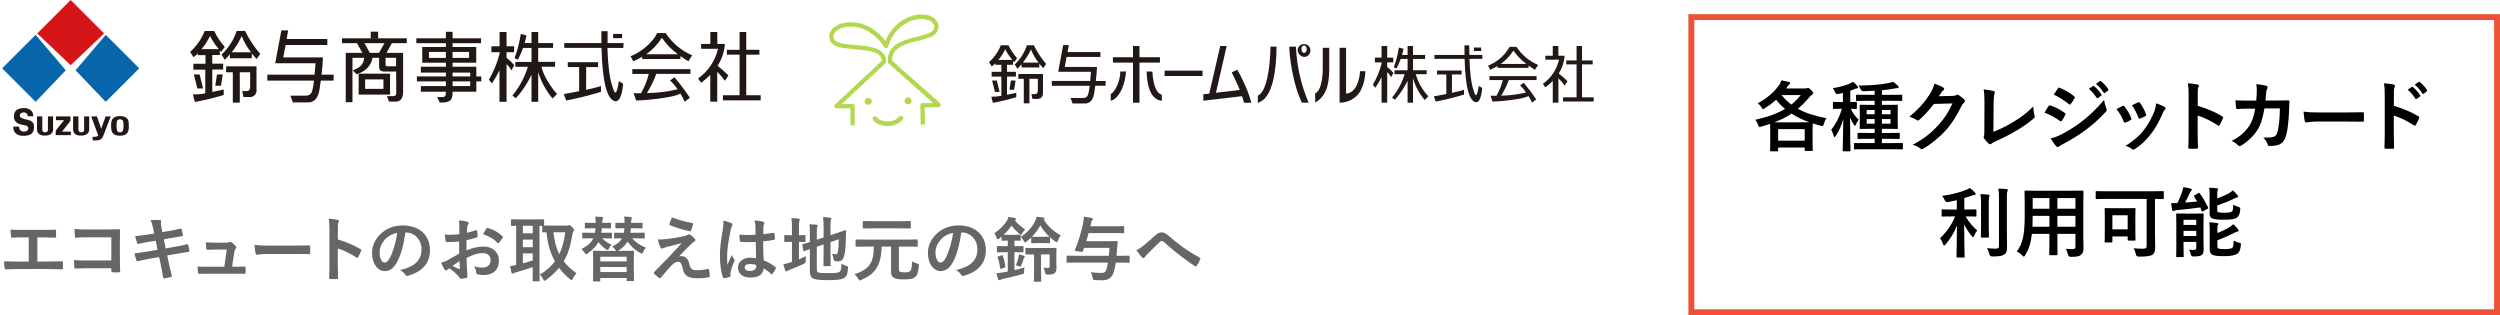 <?xml version="1.0" encoding="UTF-8"?><svg id="_レイヤー_2" xmlns="http://www.w3.org/2000/svg" width="423.541" height="53.399" viewBox="0 0 423.541 53.399"><g id="_レイヤー_1-2"><g id="_エコキュートのお取替えは地元の鈴与商事へ" style="isolation:isolate;"><g style="isolation:isolate;"><path d="M6.333,44.308h1.715c.803,0,1.607-.023,2.422-.048.132-.012.192.048.192.192.012.312.012.647,0,.959,0,.156-.036.216-.18.216-.576-.023-1.643-.048-2.423-.048H3.238c-.492,0-1.271.036-2.207.048-.192.012-.216-.036-.251-.24-.048-.264-.084-.695-.084-1.127.863.048,1.775.06,2.542.06h1.631v-4.102h-.935c-.864,0-1.368.024-1.859.048-.144.013-.167-.071-.204-.252-.048-.239-.096-.707-.096-1.115.6.061,1.08.048,2.075.048h3.394c.731,0,1.391,0,2.099-.035.12-.013.156.06.156.191.012.3.012.636,0,.936-.012.156-.036.228-.168.228-.804-.035-1.392-.048-2.063-.048h-.936v4.09Z" style="fill:#666; stroke-width:0px;"/><path d="M18.86,40.207h-4.186c-.816,0-1.379.024-1.799.072-.132,0-.18-.061-.18-.204-.036-.324-.06-.888-.06-1.283.72.072,1.139.084,2.003.084h3.562c.624,0,1.259-.024,1.895-.048.192,0,.252.048.24.203,0,.636-.024,1.26-.024,1.896v2.866c0,.876.036,1.835.048,2.171,0,.12-.048.156-.216.168-.336.023-.72.023-1.055,0-.192-.012-.228-.024-.228-.204v-.479h-4.126c-.755,0-1.391.036-1.967.048-.108,0-.156-.048-.168-.18-.036-.312-.06-.744-.06-1.247.564.035,1.26.06,2.207.06h4.114v-3.922Z" style="fill:#666; stroke-width:0px;"/><path d="M25.978,38.804c-.12-.6-.252-1.031-.479-1.499.516-.036,1.043-.072,1.559-.036.156.012.24.061.24.18,0,.132-.072.348.024.864l.18,1.007.983-.168c.684-.12,1.523-.264,2.147-.432.06,0,.108.048.132.132.096.312.168.624.24,1.031,0,.084-.06.12-.18.132-.552.097-1.403.229-2.003.336l-1.056.192.3,1.535,1.739-.3c.852-.145,1.439-.276,1.883-.396.156-.036.192.012.204.132.084.3.156.6.204.959,0,.108-.06.192-.18.204-.36.048-1.08.168-1.931.312l-1.655.288.276,1.331c.167.804.372,1.571.527,2.171.012.061-.048.096-.156.132-.252.084-.768.204-1.091.252-.156.012-.228-.048-.24-.144-.083-.444-.216-1.283-.384-2.051l-.3-1.416-1.631.288c-.815.145-1.487.288-1.943.408-.132.048-.228.012-.276-.132-.12-.348-.24-.804-.336-1.188.731-.084,1.367-.18,2.231-.324l1.679-.275-.3-1.548-1.127.181c-.66.107-1.463.275-1.787.359-.12.036-.18,0-.228-.12-.108-.275-.264-.863-.336-1.199.648-.048,1.308-.132,2.135-.264l1.092-.168-.156-.768Z" style="fill:#666; stroke-width:0px;"/><path d="M39.884,45.184c.479,0,1.007-.013,1.463-.013.204-.012.252.024.264.216.012.229.012.528,0,.756-.012.229-.048.24-.228.24-.54,0-1.115-.012-1.667-.012h-4.414c-.492,0-.959,0-1.547.023-.132,0-.18-.06-.204-.24-.048-.251-.06-.635-.06-1.007.684.048,1.127.048,1.727.048h2.782l.408-2.914h-1.931c-.468,0-1.008.023-1.319.035-.144.013-.192-.023-.216-.228-.036-.252-.06-.636-.084-1.031.804.036,1.163.06,1.667.06h1.655c.432,0,.54-.035.708-.107.048-.036.096-.048.132-.048.06,0,.12.036.18.071.216.156.54.42.732.66.072.072.108.144.108.216s-.036.144-.108.216c-.156.168-.192.3-.24.6l-.372,2.459h.564Z" style="fill:#666; stroke-width:0px;"/><path d="M45.334,43.025c-1.188,0-1.643.144-1.763.144-.144,0-.24-.071-.275-.251-.06-.276-.132-.84-.18-1.451.78.119,1.379.144,2.591.144h3.862c.911,0,1.835-.024,2.758-.036.18-.012.216.024.216.168.024.359.024.768,0,1.127,0,.145-.048.192-.216.181-.899-.013-1.787-.024-2.674-.024h-4.318Z" style="fill:#666; stroke-width:0px;"/><path d="M57.238,40.566c1.463.456,2.626.924,3.814,1.632.132.071.192.155.132.312-.156.396-.348.768-.516,1.043-.048.084-.096.133-.156.133-.036,0-.084-.013-.132-.061-1.104-.707-2.183-1.235-3.154-1.535v2.65c0,.78.024,1.487.048,2.351.012.145-.048.181-.216.181-.348.023-.72.023-1.067,0-.168,0-.228-.036-.228-.181.036-.887.048-1.595.048-2.362v-5.9c0-.899-.036-1.296-.12-1.775.552.036,1.151.096,1.499.192.168.035.228.107.228.203,0,.072-.036.168-.096.276-.084.155-.084.455-.084,1.127v1.715Z" style="fill:#666; stroke-width:0px;"/><path d="M68.685,39.38c-.276,2.038-.779,3.909-1.499,5.169-.516.899-1.14,1.379-2.039,1.379-1.055,0-2.123-1.127-2.123-3.082,0-1.151.492-2.255,1.355-3.118,1.008-1.008,2.279-1.535,3.898-1.535,2.878,0,4.569,1.774,4.569,4.161,0,2.231-1.259,3.635-3.694,4.366-.252.071-.36.023-.516-.216-.132-.204-.384-.48-.839-.756,2.027-.479,3.622-1.319,3.622-3.586,0-1.428-1.079-2.782-2.687-2.782h-.048ZM65.243,40.543c-.576.647-.936,1.451-.936,2.219,0,1.104.444,1.715.815,1.715.312,0,.576-.156.899-.731.528-.972,1.067-2.698,1.271-4.294-.839.168-1.511.504-2.051,1.092Z" style="fill:#666; stroke-width:0px;"/><path d="M77.783,40.915c-.6.048-1.211.096-2.015.096-.204,0-.264-.072-.288-.252-.036-.228-.084-.624-.132-1.044.312.049.624.061.936.061.504,0,1.02-.048,1.523-.096,0-.396.012-.852.012-1.367,0-.312-.012-.66-.084-.972.6.036,1.104.12,1.427.216.144.036.24.12.24.228,0,.048-.024.108-.072.192-.084.155-.144.312-.168.468-.036.312-.048.611-.06.995.528-.108,1.02-.264,1.535-.443.108-.036.192-.013.204.107.048.3.072.624.072.936,0,.12-.036.156-.156.192-.792.251-.996.312-1.715.455-.012.576-.012,1.164-.024,1.739,1.127-.479,2.183-.672,2.951-.659,1.487.012,2.555.959,2.555,2.398,0,1.535-.983,2.435-2.603,2.435-.348,0-.732-.048-.984-.108-.191-.048-.264-.168-.264-.359-.024-.264-.108-.672-.36-1.02.576.192,1.056.216,1.5.216.671,0,1.295-.384,1.295-1.235,0-.779-.479-1.211-1.319-1.211-.684,0-1.511.18-2.746.815.012.504.024.911.048,1.439.036.527.096,1.283.096,1.559,0,.168.024.348-.18.396-.264.072-.647.133-.888.145-.132.012-.18-.084-.288-.24-.324-.443-.948-1.02-1.703-1.535-.132.072-.276.168-.384.264-.06.061-.144.084-.204.084-.096,0-.192-.071-.264-.191-.132-.216-.372-.72-.552-1.115.312-.072.708-.204,1.104-.42.516-.288,1.08-.611,1.955-1.115v-2.051ZM76.667,45.04c.336.181.744.384,1.127.54.096.024.132.012.12-.096-.024-.312-.048-.864-.072-1.26-.335.229-.744.504-1.175.815ZM82.4,38.744c.084-.132.12-.168.204-.145,1.103.324,1.919.828,2.542,1.464.048.048.072.084.072.119,0,.036-.024.072-.048.12-.156.24-.468.612-.647.852-.036.048-.204.061-.24,0-.635-.707-1.475-1.151-2.435-1.475.156-.324.348-.636.552-.936Z" style="fill:#666; stroke-width:0px;"/><path d="M95.995,38.216c.156,0,.24-.012.288-.036.06-.035.12-.048.18-.048.084,0,.204.084.504.384.18.204.288.36.288.456s-.06.192-.132.288c-.084.107-.132.323-.18.611-.276,1.715-.684,3.118-1.439,4.39.552.731,1.259,1.392,2.159,2.027-.192.191-.444.552-.624.923-.084.168-.132.252-.216.252-.06,0-.144-.06-.276-.168-.72-.6-1.332-1.235-1.835-1.919-.576.696-1.295,1.38-2.195,2.051-.132.097-.204.145-.264.145-.096,0-.144-.097-.24-.288-.156-.3-.336-.576-.563-.756,1.091-.659,1.931-1.403,2.566-2.255-.815-1.451-1.259-3.094-1.439-4.917-.372,0-.54.012-.588.012-.12,0-.132-.012-.132-.144v-.96h-.456v8c0,.815.024,1.199.024,1.271,0,.12-.012.132-.132.132h-.935c-.12,0-.132-.012-.132-.132,0-.084.024-.456.024-1.271v-1.008c-.875.312-2.075.672-2.854.888-.24.061-.336.108-.384.145-.06.048-.12.084-.192.084-.072,0-.132-.049-.156-.156-.084-.324-.18-.756-.252-1.14.42-.048.66-.084,1.032-.18v-6.645c-.48.012-.696.024-.744.024-.12,0-.132-.013-.132-.132v-.852c0-.132.012-.145.132-.145.072,0,.432.024,1.475.024h2.387c1.056,0,1.416-.024,1.487-.024.12,0,.132.013.132.145v.911c.192.012.552.012,1.223.012h2.591ZM90.25,39.535v-1.283h-1.667v1.283h1.667ZM90.25,41.874v-1.283h-1.667v1.283h1.667ZM90.25,42.929h-1.667v1.679c.552-.144,1.14-.323,1.667-.491v-1.188ZM93.764,39.344c.156,1.463.456,2.674.983,3.729.528-1.079.84-2.303,1.008-3.729h-1.991Z" style="fill:#666; stroke-width:0px;"/><path d="M101.975,38.672c-.024.275-.048.527-.084.768h.276c.983,0,1.295-.024,1.379-.024.12,0,.132.013.132.145v.707c0,.12-.012.133-.132.133-.084,0-.396-.024-1.379-.024h-.156c.384.407.983.815,1.607,1.079-.156.145-.324.396-.432.612-.108.203-.168.287-.251.287-.06,0-.144-.048-.276-.132-.468-.312-.936-.755-1.271-1.211-.372.684-.947,1.283-1.823,1.919-.132.096-.216.155-.275.155-.084,0-.132-.083-.24-.251-.144-.229-.372-.48-.552-.648,1.067-.539,1.679-1.091,2.015-1.811h-.348c-.984,0-1.308.024-1.379.024-.132,0-.144-.013-.144-.133v-.707c0-.132.012-.145.144-.145.072,0,.396.024,1.379.024h.624c.048-.24.072-.492.096-.768h-.384c-.911,0-1.199.024-1.271.024-.132,0-.144-.013-.144-.133v-.695c0-.12.012-.132.144-.132.072,0,.36.024,1.271.024h.408v-.024c0-.443-.012-.731-.06-1.043.372.012.719.023,1.103.06.144.012.216.06.216.132,0,.084-.036.156-.072.252-.048.108-.084.228-.084.6v.024h.12c.912,0,1.199-.024,1.259-.024.12,0,.132.012.132.132v.695c0,.12-.012.133-.132.133-.06,0-.348-.024-1.259-.024h-.156ZM106.892,38.672c-.024.275-.048.527-.084.768h.875c.996,0,1.343-.024,1.416-.024.12,0,.132.013.132.145v.707c0,.12-.012.133-.132.133-.072,0-.42-.024-1.416-.024h-.576c.636.743,1.392,1.199,2.315,1.583-.156.18-.348.479-.468.744-.072.18-.132.251-.228.251-.072,0-.156-.048-.276-.107-.887-.492-1.619-1.14-2.123-1.943-.324.564-.804,1.056-1.535,1.548l-.072.048h.948c1.139,0,1.523-.024,1.607-.024.12,0,.132.012.132.132,0,.072-.024.42-.024,1.38v1.271c0,1.835.024,2.171.024,2.243,0,.108-.012.12-.132.12h-.971c-.12,0-.132-.012-.132-.12v-.408h-4.473v.456c0,.12-.012.132-.132.132h-.959c-.132,0-.144-.012-.144-.132,0-.072.024-.407.024-2.242v-1.128c0-1.14-.024-1.487-.024-1.571,0-.12.012-.132.144-.132.072,0,.468.024,1.595.024h2.171l-.096-.145c-.156-.228-.348-.407-.564-.587.864-.433,1.379-.864,1.667-1.392-.839.012-1.139.024-1.211.024-.12,0-.132-.013-.132-.133v-.707c0-.132.012-.145.132-.145.084,0,.408.024,1.416.024h.108c.048-.228.072-.492.084-.768h-.084c-.947,0-1.235.024-1.307.024-.12,0-.132-.013-.132-.133v-.695c0-.12.012-.132.132-.132.072,0,.36.024,1.307.024h.108c.012-.42,0-.756-.06-1.067.384.012.744.023,1.115.06.12.012.192.06.192.132,0,.084-.036.144-.072.24-.036.096-.06.252-.06.6v.036h.504c.923,0,1.235-.024,1.307-.024.12,0,.132.012.132.132v.695c0,.12-.012.133-.132.133-.072,0-.384-.024-1.307-.024h-.528ZM101.699,44.285h4.473v-.792h-4.473v.792ZM106.172,46.096v-.863h-4.473v.863h4.473Z" style="fill:#666; stroke-width:0px;"/><path d="M113.926,40.363c.924-.145,1.595-.276,2.087-.384.204-.061.324-.097.48-.192.108-.06.156-.084.264-.084.072,0,.108.024.204.084.216.132.492.36.708.636.084.084.132.204.132.276,0,.107-.072.203-.216.275-.168.084-.252.168-.384.275-.888.84-1.379,1.344-2.183,2.207.156-.048.312-.06.432-.06.563,0,1.104.359,1.307,1.211.24.983.432,1.176,1.319,1.176.708,0,1.271-.084,1.859-.216.132-.024.192.048.216.18.048.252.084.659.084,1.056,0,.119-.06.168-.216.191-.527.096-1.187.156-1.763.156-1.763,0-2.339-.468-2.591-1.655-.192-.815-.336-1.151-.755-1.151-.312,0-.684.168-1.127.6-.54.552-1.416,1.607-1.823,2.111-.036.048-.096.084-.168.084-.036,0-.084-.013-.132-.049-.312-.216-.624-.516-.839-.731-.036-.036-.06-.084-.06-.12,0-.06.036-.132.096-.191.768-.779,1.5-1.523,2.267-2.303.468-.479,1.091-1.176,2.375-2.555-.899.24-1.703.432-2.495.636-.372.108-.552.168-.647.216-.096.048-.168.072-.252.072s-.144-.061-.204-.204c-.156-.3-.3-.743-.479-1.344,1.031,0,1.511-.048,2.506-.203ZM117.272,37.796c.12.024.168.097.132.265-.072.287-.216.743-.324.983-.036.096-.108.155-.204.132-1.056-.204-2.458-.624-3.346-1.008-.072-.023-.144-.084-.108-.216.072-.275.228-.672.408-1.115,1.199.443,2.291.731,3.442.959Z" style="fill:#666; stroke-width:0px;"/><path d="M123.911,37.796c.132.072.18.145.18.24,0,.084-.036.168-.084.264-.084.145-.132.312-.216.66-.396,1.811-.6,3.49-.6,4.365,0,.479,0,1.031.036,1.535.24-.552.492-1.067.744-1.667.168.384.264.552.42.756.048.06.072.107.072.168,0,.06-.024.12-.072.191-.42.947-.564,1.476-.612,1.823-.048.336-.024.516-.012.636.012.084-.036.12-.144.155-.228.084-.576.156-.899.204-.132.036-.18.024-.24-.144-.335-.852-.516-2.279-.516-3.658,0-1.151.096-2.11.492-4.545.06-.42.132-.936.084-1.416.48.12,1.127.312,1.367.432ZM128.037,40.999c-.815.023-1.655.048-2.471-.013-.156,0-.204-.036-.216-.155-.048-.288-.084-.72-.084-1.092.899.084,1.835.096,2.734.036,0-.432-.012-.815-.012-1.26-.012-.432-.048-.743-.156-1.175.696.06,1.056.107,1.451.228.132.036.216.096.216.204,0,.06-.024.096-.072.204-.048.107-.084.264-.096.42-.024.407-.024.719-.024,1.271.564-.048,1.188-.132,1.703-.216.144-.036.168.013.192.145.048.216.072.6.072.852,0,.107-.048.168-.132.18-.432.107-1.224.204-1.847.252,0,1.343.024,2.183.084,3.214.708.288,1.319.624,1.991,1.151.108.072.12.108.06.24-.156.312-.348.647-.552.923-.036.049-.072.072-.108.072s-.072-.023-.108-.06c-.372-.348-.768-.647-1.295-.96-.096,1.008-.779,1.56-2.195,1.56-1.379,0-2.146-.647-2.146-1.68,0-.983.887-1.69,2.099-1.69.312,0,.672.036.959.096-.024-.924-.036-1.799-.048-2.746ZM127.065,44.728c-.563,0-.899.204-.899.576s.264.6.972.6c.6,0,.983-.349.983-.78,0-.084,0-.144-.012-.239-.384-.12-.708-.156-1.043-.156Z" style="fill:#666; stroke-width:0px;"/><path d="M135.359,43.936c.384-.155.756-.335,1.164-.551-.024.216-.024.491-.012.743q.024.384-.312.552c-.744.372-1.595.72-2.387,1.02-.204.084-.348.144-.396.191s-.132.084-.204.084c-.072,0-.132-.036-.18-.144-.12-.312-.216-.66-.324-1.067.384-.072.755-.156,1.188-.3l.276-.084v-3.406h-.096c-.779,0-1.02.024-1.091.024-.12,0-.12-.013-.12-.133v-.911c0-.12,0-.132.12-.132.072,0,.312.024,1.091.024h.096v-1.128c0-.791-.012-1.283-.096-1.763.468.012.84.036,1.235.084.12.012.192.071.192.144,0,.084-.036.145-.072.24-.06.144-.072.443-.072,1.139v1.284c.684,0,.912-.024.984-.024.108,0,.12.012.12.132v.911c0,.12-.012.133-.12.133-.072,0-.3-.024-.984-.024v2.962ZM138.381,45.604c0,.312.06.455.228.539.168.096.54.132,1.727.132,1.295,0,1.691-.06,1.931-.252.192-.168.252-.407.288-1.354.24.144.516.287.863.384q.3.084.264.396c-.108,1.043-.252,1.367-.648,1.619-.408.275-.983.396-2.842.396-1.631,0-2.231-.144-2.531-.336-.288-.18-.456-.539-.456-1.188v-3.741c-.612.216-.863.323-.959.348-.12.036-.132.023-.156-.096l-.156-.936c-.024-.12-.012-.12.096-.156.096-.024.408-.096,1.175-.348v-1.319c.012-.66-.012-1.224-.072-1.703.408.012.792.036,1.151.072.167.023.24.071.24.132,0,.096-.024.144-.072.252-.06.119-.072.384-.072,1.139v1.032l1.151-.384v-1.739c0-.72-.024-1.092-.096-1.703.456.012.827.036,1.223.096.12.012.192.06.192.132,0,.084-.036.145-.072.24-.06.144-.072.443-.072,1.079v1.512l.924-.312c1.127-.371,1.487-.527,1.571-.539.084-.013.132.023.132.119l-.036,1.535c-.024,1.212-.12,2.1-.288,2.711-.18.695-.516.911-1.031.911-.144,0-.288,0-.444-.023q-.264-.024-.324-.396c-.036-.275-.132-.623-.252-.863.252.061.468.084.636.084.204,0,.288-.06.36-.443.084-.456.132-.924.144-2.099l-1.392.479v2.087c0,1.199.024,1.787.024,1.858,0,.12-.012.132-.132.132h-.959c-.12,0-.132-.012-.132-.132,0-.084.024-.659.024-1.858v-1.691l-1.151.396v3.803Z" style="fill:#666; stroke-width:0px;"/><path d="M146.591,41.778c-1.079,0-1.439.023-1.511.023-.12,0-.132-.012-.132-.132v-.971c0-.12.012-.133.132-.133.072,0,.432.024,1.511.024h7.232c1.079,0,1.451-.024,1.523-.024.12,0,.132.013.132.133v.971c0,.12-.012.132-.132.132-.072,0-.444-.023-1.523-.023h-1.535v3.682c0,.42.036.516.204.588.168.06.372.096.768.096.432,0,.756-.048.959-.239.18-.192.264-.612.312-1.619.252.144.54.264.863.371.3.097.3.108.276.42-.096,1.104-.276,1.56-.612,1.835-.384.324-.827.42-1.895.42-.924,0-1.355-.06-1.727-.275-.336-.181-.48-.433-.48-1.188v-4.09h-1.583c-.108,3.346-1.151,4.629-3.454,5.637-.132.06-.216.096-.276.096-.096,0-.144-.084-.252-.3-.192-.323-.408-.575-.636-.743,2.495-.863,3.274-1.907,3.286-4.689h-1.451ZM147.971,38.683c-1.175,0-1.595.024-1.667.024-.12,0-.132-.012-.132-.132v-.996c0-.119.012-.132.132-.132.072,0,.492.024,1.667.024h4.534c1.175,0,1.583-.024,1.655-.024.132,0,.144.013.144.132v.996c0,.12-.012.132-.144.132-.072,0-.479-.024-1.655-.024h-4.534Z" style="fill:#666; stroke-width:0px;"/><path d="M162.861,39.38c-.276,2.038-.779,3.909-1.499,5.169-.516.899-1.139,1.379-2.039,1.379-1.055,0-2.123-1.127-2.123-3.082,0-1.151.492-2.255,1.355-3.118,1.008-1.008,2.279-1.535,3.898-1.535,2.878,0,4.569,1.774,4.569,4.161,0,2.231-1.259,3.635-3.694,4.366-.252.071-.36.023-.516-.216-.132-.204-.384-.48-.839-.756,2.027-.479,3.622-1.319,3.622-3.586,0-1.428-1.08-2.782-2.687-2.782h-.048ZM159.419,40.543c-.576.647-.936,1.451-.936,2.219,0,1.104.444,1.715.815,1.715.312,0,.576-.156.899-.731.528-.972,1.067-2.698,1.271-4.294-.839.168-1.511.504-2.051,1.092Z" style="fill:#666; stroke-width:0px;"/><path d="M169.668,40.098c-.132.108-.264.217-.396.312-.12.084-.204.132-.264.132-.072,0-.12-.084-.18-.276-.096-.287-.228-.563-.36-.779.984-.611,1.703-1.415,2.123-2.11.132-.229.216-.408.264-.624.348.048.792.12,1.104.191.12.036.18.108.18.156s-.036.108-.12.18l-.084.072c.479.6,1.043,1.044,1.751,1.523-.156.155-.36.396-.492.623-.108.192-.168.276-.228.276-.06,0-.144-.061-.276-.168-.503-.432-.959-.899-1.319-1.379-.372.552-.84,1.079-1.344,1.547.144.012.384.012.78.012h.983c.708,0,.923-.023.996-.023.132,0,.144.012.144.132v.743c0,.132-.012.144-.144.144-.072,0-.288-.023-.923-.023v.947h.12c.912,0,1.211-.023,1.283-.023.12,0,.132.012.132.132v.791c0,.132-.012.145-.132.145-.072,0-.372-.024-1.283-.024h-.12v3.034c.563-.132,1.151-.288,1.715-.455-.048.216-.072.443-.084.684,0,.384,0,.371-.372.479-.936.264-2.099.539-3.19.779-.204.048-.384.096-.444.144-.072.049-.132.072-.204.072-.084,0-.144-.048-.18-.155-.12-.324-.216-.685-.3-1.032.384-.023.731-.06,1.211-.144l.72-.132v-3.274h-.42c-.912,0-1.211.024-1.283.024-.132,0-.144-.013-.144-.145v-.791c0-.12.012-.132.144-.132.072,0,.372.023,1.283.023h.42v-.947c-.672,0-.864.023-.936.023-.12,0-.132-.012-.132-.144v-.54ZM169.68,43.253c.144-.048.18-.048.216.072.216.6.336,1.188.432,1.812.024.119.012.144-.156.203l-.503.192c-.168.06-.192.06-.216-.084-.084-.611-.216-1.235-.432-1.799-.048-.12-.012-.168.132-.216l.528-.181ZM172.57,43.529c.036-.156.06-.3.072-.444.276.072.66.192.864.276.084.036.12.072.12.132s-.012.096-.072.132c-.048.036-.096.108-.144.252-.096.312-.204.647-.372,1.044-.084.18-.108.251-.192.251-.06,0-.132-.035-.264-.084-.108-.048-.335-.119-.468-.144.228-.552.36-1.02.456-1.415ZM175.833,41.179c-.72,0-.924.023-.996.023-.12,0-.132-.012-.132-.132v-.827c-.252.239-.504.468-.78.684-.132.107-.216.156-.276.156-.072,0-.108-.084-.204-.265-.156-.3-.324-.516-.492-.695.936-.611,1.871-1.56,2.363-2.566.18-.36.24-.576.3-.84.432.036.815.084,1.199.156.108.012.168.084.168.144,0,.061-.036.12-.156.192.66,1.104,1.715,2.026,2.891,2.674-.204.229-.348.517-.492.876-.072.191-.12.288-.204.288-.06,0-.144-.061-.276-.156-.312-.228-.6-.456-.863-.708v.888c0,.12-.012.132-.132.132-.072,0-.288-.023-.983-.023h-.936ZM176.372,43.097v3.034c0,1.008.024,1.403.024,1.463,0,.12-.012.132-.132.132h-.959c-.132,0-.144-.012-.144-.132,0-.071.024-.455.024-1.463v-3.034c-.947,0-1.259.023-1.331.023-.12,0-.132-.012-.132-.132v-.863c0-.12.012-.132.132-.132.072,0,.396.023,1.415.023h2.135c1.02,0,1.379-.023,1.451-.023.12,0,.132.012.132.132,0,.072-.024.288-.024.768v1.308c0,.432.024.899.024,1.199,0,.372-.072.647-.288.852-.192.18-.528.264-1.211.275q-.359.013-.432-.359c-.06-.312-.156-.563-.276-.828.288.036.504.048.768.048.192,0,.276-.083.276-.323v-1.967h-1.451ZM176.768,40.123c.695,0,.911-.024,1.019-.024-.624-.587-1.151-1.223-1.535-1.906-.408.72-.875,1.355-1.415,1.906.072,0,.276.024.996.024h.936Z" style="fill:#666; stroke-width:0px;"/><path d="M182.315,44.488c-1.067,0-1.427.024-1.499.024-.12,0-.12-.012-.12-.132v-.924c0-.132,0-.144.12-.144.072,0,.432.023,1.499.023h5.541c.048-.396.084-.839.12-1.343h-4.318c-.06.191-.132.384-.204.575-.048.12-.072.12-.24.108l-.947-.144c-.18-.024-.204-.084-.156-.204.672-1.619,1.127-3.202,1.392-4.558.084-.504.12-.779.132-1.056.504.048.899.12,1.307.216.156.036.204.096.204.168,0,.084-.048.156-.12.24-.084.107-.156.348-.276.852l-.036.144h4.054c1.115,0,1.487-.023,1.559-.023.12,0,.132.012.132.132v.936c0,.119-.012.132-.132.132-.072,0-.444-.024-1.559-.024h-4.342c-.12.456-.252.912-.396,1.379h3.67c1.079,0,1.427-.023,1.499-.023.12,0,.156.036.156.156l-.108,1.271-.084,1.067h.612c1.055,0,1.415-.023,1.487-.023.12,0,.12.012.12.144v.924c0,.12,0,.132-.12.132-.072,0-.432-.024-1.487-.024h-.744c-.096.66-.204,1.188-.36,1.655-.324.972-.947,1.344-1.979,1.344-.312,0-.695-.013-1.115-.036-.372-.012-.384-.012-.456-.396-.06-.336-.18-.684-.324-.936.732.096,1.14.119,1.703.119.444,0,.756-.035.924-.527.096-.3.192-.695.276-1.224h-5.385Z" style="fill:#666; stroke-width:0px;"/><path d="M193.572,41.73c.396-.312,1.259-1.056,2.146-1.859.396-.359.696-.504,1.043-.504.408,0,.636.108,1.043.444.899.72,1.416,1.199,2.591,2.062,1.067.768,1.895,1.235,2.83,1.763.12.049.18.145.12.252-.132.36-.36.815-.587,1.128-.06.084-.108.12-.156.12s-.096-.013-.168-.061c-.576-.336-1.883-1.295-2.59-1.847-.864-.647-1.727-1.415-2.519-2.123-.228-.216-.384-.275-.528-.275-.132,0-.252.107-.408.252-.588.587-1.451,1.415-2.015,1.979-.24.252-.335.372-.432.527-.06.097-.132.145-.216.145s-.156-.036-.228-.108c-.252-.252-.695-.827-.983-1.247.36-.144.66-.336,1.056-.647Z" style="fill:#666; stroke-width:0px;"/></g></g><g id="logo"><path id="_パス_1" d="M56.527,12.651h-2.05c.116-1.047.218-2.152.238-2.923h-6.721l.392-2.101h7.068v-1.015h-6.901l.27-1.459h-1.157l-.97,5.204h0l-.071.366h6.83c-.071.765-.109,1.356-.154,1.928h-8.006v1.002h7.903l-.051.366c-.238,1.928-.495,2.191-1.536,2.191h-2.416l.418,1.137h2.634c1.009,0,1.626-.732,1.876-2.101.058-.347.135-.919.225-1.593h2.172l.006-1.002Z" style="fill:#211714; stroke-width:0px;"/><path id="_パス_2" d="M41.549,5.243h-1.452c-.503,1.531-1.387,2.909-2.57,4.003l.559.893c.302-.302.591-.643.861-.945v.675h3.707v-.81c.258.328.535.641.829.938l.604-.861c-1.022-1.181-1.886-2.49-2.57-3.894M39.255,8.86c.672-.844,1.241-1.765,1.696-2.744.389.989.924,1.913,1.587,2.744h-3.283Z" style="fill:#211714; stroke-width:0px;"/><path id="_パス_3" d="M38.311,12.24h1.131v5.14h1.182v-5.14h1.754v2.512c-.071.546-.199.681-.7.681h-.643l.212,1.002h.925c.609.101,1.184-.311,1.285-.92.02-.121.02-.244,0-.365v-3.913h-5.14l-.006,1.002Z" style="fill:#211714; stroke-width:0px;"/><path id="_パス_4" d="M35.959,11.784h1.85v-1.002h-1.85v-1.459h1.285v-.81l.225.289.604-.861c-.714-.814-1.317-1.719-1.793-2.692h-1.6c-.542,1.355-1.386,2.568-2.467,3.547l.565.893c.27-.188.52-.403.745-.643v.296h1.285v1.459h-2.05v1.002h2.018v4.009c-.692.133-1.396.195-2.101.186l.341,1.285c1.648-.308,3.278-.704,4.883-1.189v-.932c-.321.077-1.079.251-1.928.418l-.013-3.797ZM35.58,6.098c.41.794.908,1.54,1.484,2.223h-2.923c.57-.678,1.054-1.425,1.439-2.223" style="fill:#211714; stroke-width:0px;"/><path id="_パス_5" d="M34.404,14.984l-.585-2.371h-.977l.591,2.371h.97Z" style="fill:#211714; stroke-width:0px;"/><path id="_パス_6" d="M37.437,14.528l.296-1.915h-.97l-.296,1.915h.97Z" style="fill:#211714; stroke-width:0px;"/><path id="_パス_7" d="M85.819,9.799v-.951h1.285v-1.009h-1.285v-2.416h-1.182v2.416h-1.388v1.002h1.388v.289c-.404,1.531-1.011,3-1.805,4.369l.501.643c.482-.709.911-1.452,1.285-2.223v5.327h1.202v-6.38c.341.3.612.671.797,1.086l.508-.919c-.393-.446-.823-.859-1.285-1.234" style="fill:#211714; stroke-width:0px;"/><path id="_パス_8" d="M91.75,11.308h2.287v-.822h-2.859v-2.371h2.525v-.822h-2.525v-1.87h-1.131v1.876h-1.169c.122-.405.225-.835.315-1.285l-.957-.27c-.218,1.396-.573,2.767-1.06,4.093l.553.289c.35-.643.647-1.313.887-2.005h1.433v2.371h-2.737v.822h2.12c-.547,1.784-1.44,3.444-2.628,4.883l.591.456c1.069-1.195,1.963-2.537,2.654-3.984v4.575h1.131v-5.05c.491,1.653,1.322,3.185,2.442,4.498l.758-.777c-.803-.777-2.429-3.213-2.628-4.607" style="fill:#211714; stroke-width:0px;"/><rect id="_長方形_1" x="103.881" y="5.744" width="1.516" height=".726" style="fill:#211714; stroke-width:0px;"/><path id="_パス_9" d="M105.654,7.293h-2.718v-2.011h-1.054v2.011h-6.284v.822h6.303c.173,6.425,1.067,8.089,1.728,8.732,1.433,1.189,1.85-1.381,1.928-2.66l-.707-.443c-.469,3.001-.803,1.812-1.06,1.034-.347-1.015-.752-2.692-.88-6.663h2.692l.051-.822Z" style="fill:#211714; stroke-width:0px;"/><path id="_パス_10" d="M99.312,11.366h2.018v-.829h-5.14v.829h1.928v4.08c-1.073.218-2.082.405-2.609.482l.418,1.099c1.987-.389,3.954-.878,5.892-1.465v-.983c-.437.154-1.433.398-2.525.643l.019-3.855Z" style="fill:#211714; stroke-width:0px;"/><path id="_パス_11" d="M107.125,12.529h2.789c-.284,1.149-.73,2.252-1.324,3.277h-1.24l.424,1.221c1.536,0,6.586-.52,7.428-1.157v-.109c.305.471.574.965.803,1.478l.874-.681c-.804-1.205-1.675-2.363-2.609-3.47l-.752.546c.48.45.911.95,1.285,1.491-1.708.406-3.456.621-5.211.643.644-1.025,1.181-2.115,1.6-3.251h5.783v-.81h-9.85v.822Z" style="fill:#211714; stroke-width:0px;"/><path id="_パス_12" d="M108.802,9.612v.379h6.477v-.488c.501.36.97.643,1.343.887l.643-1.015c-1.837-.788-3.401-2.1-4.498-3.772h-1.439c-.501,1.189-2.358,3.103-4.498,3.926l.463.861c.519-.232,1.025-.491,1.516-.777M112.124,6.4c.743,1.071,1.657,2.013,2.705,2.789h-5.339c1.052-.748,1.947-1.696,2.634-2.789" style="fill:#211714; stroke-width:0px;"/><path id="_パス_13" d="M126.427,16.134v-6.875h2.23v-.822h-2.23v-3.013h-1.131v3.013h-2.152v.822h2.152v6.875h-2.821v.867h6.393v-.867h-2.442Z" style="fill:#211714; stroke-width:0px;"/><path id="_パス_14" d="M122.809,13.686l.591-.912c-.568-.586-1.18-1.128-1.831-1.619.719-1.112,1.145-2.387,1.24-3.707h-1.285v-2.024h-1.182v2.024h-1.555v.822h2.859c-.473,2.032-1.676,3.82-3.38,5.025l.508.732c.555-.401,1.075-.848,1.555-1.336v4.53h1.182v-5.057c.477.465.907.975,1.285,1.523" style="fill:#211714; stroke-width:0px;"/><rect id="_長方形_2" x="57.94" y="6.49" width="10.974" height=".822" style="fill:#211714; stroke-width:0px;"/><path id="_パス_15" d="M67.102,9.792h-7.389v7.518h-1.137v-8.353h9.715v6.579c0,1.015-.341,1.683-1.285,1.683h-1.105l-.341-.932h.983c.508,0,.591-.193.591-.591l-.032-5.905Z" style="fill:#211714; stroke-width:0px;"/><rect id="_長方形_3" x="62.81" y="5.365" width="1.253" height="1.182" style="fill:#211714; stroke-width:0px;"/><path id="_パス_16" d="M62.862,9.336l-1.208-2.197h-1.266l1.208,2.197h1.266Z" style="fill:#211714; stroke-width:0px;"/><path id="_パス_17" d="M64.012,9.336l1.208-2.197h1.266l-1.208,2.197h-1.266Z" style="fill:#211714; stroke-width:0px;"/><path id="_パス_18" d="M63.132,9.625c-.084.675-.424,2.197-2.699,2.956l-.675-.675c.887-.334,1.928-.758,1.928-2.281h1.446Z" style="fill:#211714; stroke-width:0px;"/><path id="_パス_19" d="M64.23,9.625v1.523c0,.675.103.97.989.97h2.133v-.887h-1.606c-.405,0-.424-.058-.424-.424v-1.285l-1.092.103Z" style="fill:#211714; stroke-width:0px;"/><path id="_パス_20" d="M60.761,16.025h5.32v-3.547h-5.32v3.547ZM64.963,15.054h-3.103v-1.606h3.091l.013,1.606Z" style="fill:#211714; stroke-width:0px;"/><rect id="_長方形_4" x="70.534" y="6.49" width="10.968" height=".822" style="fill:#211714; stroke-width:0px;"/><path id="_パス_21" d="M75.539,15.729V5.384h1.137v10.345c0,1.285-.508,1.645-1.928,1.645h-.257l-.418-.925h.822c.463,0,.643-.129.643-.72" style="fill:#211714; stroke-width:0px;"/><path id="_パス_22" d="M71.536,10.621h9.143v-2.66h-9.143v2.66ZM79.471,9.811h-6.798v-1.015h6.798v1.015Z" style="fill:#211714; stroke-width:0px;"/><path id="_パス_23" d="M71.298,14.585h8.366v-2.287h-8.366v-.996h9.4v4.234h-9.4v-.951Z" style="fill:#211714; stroke-width:0px;"/><rect id="_長方形_5" x="70.63" y="12.947" width="10.91" height=".842" style="fill:#211714; stroke-width:0px;"/><path id="_パス_24" d="M2.24,21.48c0,1.24,1.009,1.587,1.85,1.529.957-.064,1.626-.231,1.677-1.439s-.945-1.208-1.587-1.388c-.45-.141-.848-.251-.822-.643,0-.289.218-.463.61-.488.351-.053.678.188.732.539.005.034.008.069.007.104h.932c0-.867-.643-1.433-1.703-1.388-1.394.064-1.645.855-1.561,1.671.064.643.643,1.067,1.6,1.202.732.103.855.347.816.643s-.328.469-.745.475c-.42.029-.784-.288-.813-.708-.003-.047-.002-.094.003-.141h-.996" style="fill:#211714; stroke-width:0px;"/><path id="_パス_25" d="M6.268,19.719v2.268c.005.403.262.76.643.893.242.071.494.101.745.09,1.099,0,1.336-.643,1.336-1.009v-2.242h-.874v2.3c0,.328-.27.398-.475.398s-.475-.077-.475-.398v-2.3h-.9Z" style="fill:#211714; stroke-width:0px;"/><path id="_パス_26" d="M12.385,19.719v2.268c.005.403.262.76.643.893.242.071.494.101.745.09,1.054,0,1.336-.565,1.336-1.009v-2.242h-.861v2.3c0,.334-.283.392-.488.392s-.475-.071-.475-.392v-2.3h-.9Z" style="fill:#211714; stroke-width:0px;"/><path id="_パス_27" d="M9.481,19.719v.643h1.381l-1.234,1.51c-.093.131-.159.28-.193.437-.016.195-.016.39,0,.585h2.57v-.604h-1.497l1.227-1.548c.095-.108.162-.238.193-.379.022-.214.022-.429,0-.643h-2.448Z" style="fill:#211714; stroke-width:0px;"/><path id="_パス_28" d="M15.45,19.719h.977l.713,2.095.758-2.095h.861l-1.285,3.354c-.373.797-.842.713-1.793.707v-.604c.328,0,.867.039.945-.27l-1.176-3.187Z" style="fill:#211714; stroke-width:0px;"/><path id="_パス_29" d="M21.83,21.319c0,.912-.148,1.677-1.51,1.677-1.465,0-1.497-.951-1.497-1.677,0-.867.116-1.651,1.497-1.651,1.523,0,1.504.938,1.504,1.651M20.327,20.22c-.164-.018-.327.044-.437.167-.077.09-.141.238-.141.925-.019.288.011.577.09.855.105.17.295.268.495.257.196.005.381-.092.488-.257.086-.276.12-.566.103-.855.008-.267-.016-.535-.071-.797-.084-.201-.291-.321-.508-.296" style="fill:#211714; stroke-width:0px;"/><path id="_パス_30" d="M23.584,11.578l-5.673,5.673-5.108-5.346,5.108-6.001,5.673,5.673Z" style="fill:#0766ab; stroke-width:0px;"/><path id="_パス_31" d="M.363,11.578l5.673,5.673,5.108-5.346-5.108-6.001L.363,11.578Z" style="fill:#0766ab; stroke-width:0px;"/><path id="_パス_32" d="M17.641,5.667l-5.667,5.384-5.667-5.384L11.974,0l5.667,5.667Z" style="fill:#d61518; stroke-width:0px;"/></g><path d="M169.35,15.572l-.477-1.929h-.793l.478,1.929h.793Z" style="fill:#221815; stroke-width:0px;"/><path d="M187.314,13.718h-1.662c.093-.851.177-1.747.192-2.373h-5.46l.32-1.703h5.724v-.819h-5.569l.218-1.183h-.959l-.787,4.222h.009l-.055.298h5.538c-.06.617-.088,1.099-.126,1.555h-6.506v.816h6.42c-.012.095-.027.194-.044.297-.193,1.556-.397,1.778-1.247,1.778h-1.951l.34.922h2.137c.822,0,1.318-.591,1.523-1.705.047-.28.114-.747.182-1.293h1.761v-.813Z" style="fill:#221815; stroke-width:0px;"/><path d="M175.151,7.668h-1.178c-.402,1.24-1.111,2.359-2.061,3.251l.454.728c.246-.243.48-.499.701-.766v.547h3.007v-.655c.209.268.434.523.673.763l.488-.7c-.831-.96-1.531-2.025-2.085-3.168M173.287,10.608c.545-.686,1.007-1.434,1.377-2.228.316.802.75,1.553,1.286,2.228h-2.663Z" style="fill:#221815; stroke-width:0px;"/><path d="M172.522,13.346h.925v4.155h.956v-4.155h1.422v2.046c-.057.444-.16.551-.569.551h-.518l.178.815h.749c.685,0,1.034-.296,1.034-1.039v-3.186h-4.176v.813Z" style="fill:#221815; stroke-width:0px;"/><path d="M170.609,12.974h1.503v-.812h-1.503v-1.187h1.024v-.655c.062.077.124.155.184.232l.487-.698c-.58-.662-1.069-1.398-1.456-2.188h-1.281c-.443,1.095-1.129,2.075-2.005,2.867l.456.728c.218-.155.421-.331.604-.526v.242h1.024v1.187h-1.639v.812h1.639v3.263c-.563.105-1.134.155-1.706.149l.272,1.041c1.337-.251,2.659-.574,3.961-.967v-.743c-.258.063-.874.205-1.568.341l.004-3.087ZM170.303,8.355c.334.645.739,1.25,1.207,1.804h-2.374c.461-.551.852-1.157,1.165-1.804" style="fill:#221815; stroke-width:0px;"/><path d="M171.812,15.201l.243-1.558h-.794l-.238,1.558h.789Z" style="fill:#221815; stroke-width:0px;"/><path d="M235.013,11.346v-.774h1.026v-.815h-1.026v-1.966h-.954v1.966h-1.129v.815h1.129v.235c-.329,1.243-.824,2.436-1.471,3.546l.409.52c.396-.575.751-1.177,1.062-1.802v4.321h.954v-5.178c.277.243.498.543.649.88l.412-.742c-.325-.364-.68-.701-1.061-1.006" style="fill:#221815; stroke-width:0px;"/><path d="M239.851,12.574h1.86v-.668h-2.322v-1.927h2.051v-.668h-2.051v-1.518h-.917v1.518h-.951c.098-.329.186-.676.259-1.04l-.782-.218c-.174,1.135-.462,2.249-.858,3.327l.446.233c.285-.523.525-1.07.719-1.633h1.165v1.927h-2.224v.668h1.722c-.445,1.449-1.169,2.797-2.132,3.967l.478.371c.869-.971,1.595-2.06,2.156-3.236v3.716h.917v-4.105c.397,1.345,1.072,2.591,1.982,3.658l.618-.629c-.998-1.062-1.73-2.345-2.137-3.744" style="fill:#221815; stroke-width:0px;"/><rect x="249.705" y="8.052" width="1.23" height=".592" style="fill:#221815; stroke-width:0px;"/><path d="M251.14,9.31h-2.203c-.01-.502-.018-1.043-.018-1.629h-.816c0,.582,0,1.121.011,1.629h-5.102v.668h5.117c.135,5.226.863,6.571,1.406,7.093,1.165.963,1.503-1.125,1.572-2.161l-.577-.36c-.38,2.434-.655,1.47-.856.841-.286-.827-.612-2.184-.719-5.413h2.184v-.668Z" style="fill:#221815; stroke-width:0px;"/><path d="M245.983,12.612h1.637v-.668h-4.162v.668h1.57v3.314c-.874.178-1.69.33-2.118.392l.341.89c1.614-.313,3.211-.71,4.784-1.187v-.814c-.353.127-1.165.325-2.049.517l-.003-3.112Z" style="fill:#221815; stroke-width:0px;"/><path d="M252.333,13.565h2.269c-.234.93-.595,1.824-1.074,2.655-.374.008-.719.006-1.008,0l.34.994c1.251-.009,5.353-.422,6.035-.941v-.087c.248.384.467.786.655,1.203l.711-.551c-.652-.979-1.361-1.92-2.121-2.819l-.61.445c.381.367.722.772,1.019,1.21-1.386.333-2.805.51-4.231.529.524-.831.958-1.715,1.296-2.637h4.712v-.668h-7.994v.668Z" style="fill:#221815; stroke-width:0px;"/><path d="M253.703,11.194v.304h5.263v-.393c.405.291.783.53,1.088.722l.527-.826c-1.496-.639-2.772-1.704-3.668-3.062h-1.165c-.814,1.452-2.105,2.579-3.654,3.189l.376.699c.421-.189.832-.4,1.23-.633M256.394,8.569c.606.868,1.348,1.633,2.199,2.263h-4.337c.855-.606,1.582-1.375,2.138-2.263" style="fill:#221815; stroke-width:0px;"/><path d="M268.015,16.489v-5.581h1.811v-.668h-1.811v-2.446h-.918v2.446h-1.747v.668h1.747v5.581h-2.291v.709h5.194v-.709h-1.985Z" style="fill:#221815; stroke-width:0px;"/><path d="M265.079,14.502l.48-.742c-.46-.476-.956-.915-1.483-1.316.58-.903.925-1.936,1.003-3.006h-1.061v-1.644h-.956v1.644h-1.259v.667h2.321c-.377,1.656-1.349,3.115-2.732,4.101l.411.592c.451-.325.873-.689,1.261-1.088v3.682h.956v-4.129c.393.377.749.791,1.061,1.238" style="fill:#221815; stroke-width:0px;"/><path d="M188.176,15.926c.796-.372,1.655-2.391,1.615-3.804l.975-.012c-.088,1.951-1.043,4.57-2.589,4.963v-1.147Z" style="fill:#221815; stroke-width:0px;"/><path d="M196.841,16.056c-.733-.181-1.429-1.159-1.619-3.931l-.975-.016c.12,3.259,1.057,4.826,2.592,4.963v-1.016Z" style="fill:#221815; stroke-width:0px;"/><rect x="191.946" y="7.793" width="1.101" height="9.606" style="fill:#221815; stroke-width:0px;"/><path d="M205.857,16.341l1.966-8.547h-1.101l-1.96,8.547h1.096Z" style="fill:#221815; stroke-width:0px;"/><rect x="188.547" y="9.698" width="7.964" height=".91" style="fill:#221815; stroke-width:0px;"/><rect x="197.301" y="11.966" width="6.426" height=".91" style="fill:#221815; stroke-width:0px;"/><path d="M209.621,11.809c.643,1.146,1.214,2.332,1.709,3.55.307.789.676,2.051.676,2.051h-1.238s-.371-1.277-.676-2.051c-.51-1.281-1.422-3.105-1.422-3.105l.951-.445Z" style="fill:#221815; stroke-width:0px;"/><path d="M213.093,17.408c2.621-.713,3.144-5.763,3.18-9.519l-1.032.009c-.055,3.849-.719,7.717-2.141,8.299l-.007,1.211Z" style="fill:#221815; stroke-width:0px;"/><path d="M219.854,8.323c.127-.59.707-.965,1.297-.838.59.127.965.707.838,1.297-.108.502-.55.861-1.064.863-.657-.076-1.133-.663-1.072-1.321M220.926,8.961c.251,0,.458-.284.458-.638s-.207-.636-.458-.636-.454.283-.454.636.204.638.454.638" style="fill:#221815; stroke-width:0px;"/><path d="M220.562,17.395c-1.153-2.278-2.038-6.473-2.149-9.489l1.136-.005c.141,3.268.869,6.485,2.151,9.494h-1.138Z" style="fill:#221815; stroke-width:0px;"/><path d="M224.094,11.703s.05,3.473-1.286,4.139v1.529c.644-.345,1.177-.864,1.539-1.498.807-1.299.818-3.247.846-4.133v-3.64h-1.099v3.603Z" style="fill:#221815; stroke-width:0px;"/><path d="M226.948,8.094v9.298c1.458.028,2.816-.739,3.546-2.002.528-1.03.809-2.169.822-3.327h-.906c-.048,1.344-.655,3.713-2.362,3.795v-7.765h-1.099Z" style="fill:#221815; stroke-width:0px;"/><path d="M211.052,15.113l-7.191.854v1.092l7.32-.853-.129-1.093Z" style="fill:#221815; stroke-width:0px;"/><path d="M152.954,19.756c-.02-.026-.041-.08-.09-.079-.146.031-.218-.087-.36-.068-.073,0-.073.095-.127.133-.085.026-.155.087-.192.169-.095.012-.093.111-.166.162-.084.017-.134.112-.23.108-.047.116-.172.097-.258.138-.022.131-.146.031-.215.09-.104.082-.239.112-.368.083-.079-.053-.121.073-.191.073-.161-.014-.323-.016-.485-.008-.058.023-.124.007-.167-.039-.023-.004-.046.003-.063.019-.039.028-.073-.017-.101-.042s-.043.008-.065.008c-.067.022-.14,0-.183-.056-.079-.031-.157.043-.218-.006-.038-.127-.169.033-.226-.069-.034-.117-.154-.065-.234-.087-.12-.055-.217-.15-.276-.267-.048-.049-.146-.047-.117-.146-.033-.056-.094-.09-.159-.089-.052-.019-.039-.089-.108-.084-.057.039-.129.048-.194.025-.047-.026-.078.006-.119.024-.028.131-.202.061-.2.205.06.089-.073.188.039.263-.014.102.092.167.156.228-.011.146.155.178.218.277.162-.045.135.226.313.17.146.097.332.081.447.249.057.073.121-.026.192.01.045.08.159-.015.202.069.164.062.335.102.51.12.032-.02.073-.05.114-.024.153-.002.305.011.455.04.053-.043.129-.043.182,0,.088-.078.181.06.255-.04.076.012.127-.049.194-.057.057.054.146.012.205.005.082-.067.206-.028.271-.121.13.066.191-.112.304-.135.073-.042.19.014.226-.103.107.042.105-.146.225-.095.011-.126.153-.04.205-.114.112-.281.542-.399.478-.763-.039-.045-.112-.093-.082-.179" style="fill:#b2d850; stroke-width:0px;"/><path d="M146.636,17.576c.053.055.117.098.189.126.109.095.276.017.408.036.046-.039.105-.061.165-.06.039-.124.173-.126.227-.23-.005-.133.124-.218.073-.364-.06-.059-.095-.138-.098-.222-.079-.058-.159-.146-.248-.195-.045-.026-.104-.026-.15-.073-.06,0-.124-.031-.179-.011-.114-.021-.197.056-.28.107-.034.074-.091.134-.162.172-.018.028.006.065-.017.087-.124.082-.086.267-.06.386.109.042.054.17.131.24" style="fill:#b2d850; stroke-width:0px;"/><path d="M153.391,17.492c.052.055.114.098.184.126.114.095.28.017.412.036.045-.041.105-.062.165-.06.039-.124.17-.126.226-.231-.007-.133.132-.218.077-.364-.058-.058-.093-.136-.098-.218-.081-.058-.162-.146-.244-.196-.053-.026-.111-.026-.151-.073-.063,0-.132-.033-.18-.012-.114-.021-.197.056-.287.107-.031.074-.087.135-.159.173-.018.028.007.065-.018.086-.122.083-.08.267-.053.386.101.042.052.17.126.24" style="fill:#b2d850; stroke-width:0px;"/><path d="M159.26,17.445c-.02-.032-.082.013-.09-.036.01-.043-.017-.085-.059-.095-.03-.008-.082.021-.096-.026.018-.073-.054-.06-.084-.081-.052-.063-.057-.162-.146-.196-.048,0-.098.006-.127-.046.017-.12-.134-.103-.164-.206-.049-.02-.122-.028-.131-.085,0-.022,0-.051-.028-.053-.078.007-.153-.03-.195-.096-.01-.136-.156-.204-.261-.248-.046-.053-.044-.138-.112-.176s-.175-.016-.164-.115c-.073-.034-.175-.062-.186-.163-.032-.015-.086-.004-.092-.052.008-.063-.051-.081-.09-.097s-.073-.01-.087-.047c.002-.054-.026-.104-.073-.13-.087-.004-.163-.058-.197-.138-.018-.092-.146-.106-.184-.196-.063-.021-.164-.047-.169-.137-.079-.08-.245-.077-.239-.224-.065-.061-.218-.035-.186-.162-.044-.09-.163-.017-.184-.109-.039-.135-.246-.104-.248-.264-.095-.012-.106-.139-.207-.13-.052-.017-.034-.073-.064-.103-.112-.031-.136-.177-.25-.192-.035-.102-.121-.178-.226-.201-.012-.103-.131-.06-.159-.146-.007-.042-.03-.08-.065-.105-.063.028-.109-.036-.14-.079-.016-.108-.146-.125-.208-.203-.177-.01-.127-.274-.33-.247-.06-.081-.086-.26-.241-.224,0-.136-.189-.043-.146-.19-.046-.042-.12-.017-.155-.073-.134-.06-.146-.218-.279-.264-.124-.023-.146-.187-.277-.208-.048-.036-.076-.094-.073-.154-.059-.028-.146.009-.169-.073-.019-.039,0-.099-.055-.108s-.111-.026-.132-.076c0-.031-.004-.066-.031-.073-.179-.012-.223-.218-.381-.283-.026-.083-.159-.085-.136-.191-.084-.073-.157-.168-.268-.161-.068-.055-.056-.218-.19-.181-.101-.077-.156-.225-.296-.25-.006-.014-.017-.027-.03-.035h0s-.007-.008-.01-.012c-.015-.012-.019-.034-.007-.049v-.004c.008-.014.013-.029.013-.045,0-.008.009-.009.011-.012v-.004c.008-.052,0-.106-.02-.154.007-.006.007-.01.009-.02h-.013c-.002-.012-.005-.024-.009-.036.049-.042.007-.095-.011-.146.041-.11.141-.202.103-.318.124-.169.031-.421.218-.55.011-.04.03-.077.057-.11.162-.039.052-.226.188-.291.122.015.186-.133.247-.218.063,0,.061-.083.104-.117.114.052.086-.104.191-.093.063-.101.232-.028.243-.176.033-.087.127-.073.201-.09.046-.015.073-.073.113-.092.115-.016.181-.136.315-.095.066-.031.121-.082.156-.146.046-.046.124-.022.184-.01.063-.069.166-.073.247-.108.05-.045.122-.058.185-.033.073-.153.276-.052.389-.153.213-.159.515-.091.738-.213.162.025.241-.141.408-.069.037-.042.107-.018.15-.035.073-.017.127-.095.2-.077.102.043.164-.055.25-.073.073-.093.211-.013.306-.073.086-.032.186.035.238-.056.084.04.127-.047.181-.087s.111.052.181.02c.046-.021.037-.078.076-.104.016-.01.045,0,.065,0,.083-.058.18-.093.28-.103.089-.013.162-.101.268-.073.101.01.132-.175.254-.093.073-.077.249-.059.239-.213.038-.047.117-.028.178-.042.068,0,.067-.073.096-.113.087.02.057-.079.096-.112.146-.06.173-.229.291-.328.007-.078.077-.133.087-.214.008-.043.073-.044.081-.09-.061-.081.036-.128.073-.182.036-.087-.025-.172,0-.247.073-.131-.06-.262-.018-.406-.056-.051-.034-.133-.028-.189-.1-.034-.04-.155-.114-.206.004-.145-.062-.284-.178-.373-.031-.007-.06-.021-.084-.04.006-.025-.008-.045-.004-.065-.154.01-.055-.185-.2-.183-.099-.242-.351-.279-.547-.364-.028-.125-.183.006-.194-.138-.122.052-.174-.111-.285-.11-.049.007-.089.049-.124-.006s-.14-.006-.199-.036c-.146.022-.264-.122-.424-.055-.036.028-.081.007-.111-.03-.023-.01-.049-.005-.068.012-.022.028-.06.012-.082-.01-.039-.024-.079.005-.113.012-.096-.02-.194-.027-.291-.023-.027-.016-.059-.022-.09-.017-.051.118-.141,0-.227.03-.073.054-.171-.052-.21.066-.049.004-.098-.006-.141-.029-.06-.002-.117.023-.156.069-.073,0-.154.073-.218.023-.049-.026-.067.028-.1.057-.037.006-.065-.026-.102-.03-.092.004-.176.057-.218.138-.033.004-.086.021-.114-.011-.049-.039-.068.028-.095.055-.146-.009-.224.163-.382.087-.055.087-.163.079-.25.102-.068.067-.138.208-.247.176-.073,0-.079.073-.128.092-.116-.079-.146.101-.237.094-.091.118-.264.085-.341.224-.124.028-.16.218-.306.245-.14-.012-.235.138-.301.237-.151-.004-.146.164-.226.243-.054.017-.15-.004-.125.088-.016.024-.044.037-.073.034-.045.013-.041.063-.055.091-.005.049-.049.085-.098.08h-.012c-.061.042-.102.107-.113.181,0,.061-.073.05-.111.088.016.097-.099.117-.157.165-.029.101-.185.154-.157.279-.113.09-.196.211-.239.349-.063.083-.174.142-.18.25-.119.073-.092.198-.175.278.004.135-.174.192-.109.344-.044.057-.119.099-.146.167-.049.065-.012.122,0,.183-.018.032-.052.089-.09.079-.06-.02-.051-.078-.067-.123-.005-.132-.218-.081-.181-.245-.073-.06-.122-.146-.181-.199-.057-.052-.12-.097-.188-.134-.026-.089-.126-.122-.123-.218-.038-.049-.084-.115-.146-.113s-.035-.08-.082-.111c-.102-.014-.185-.091-.207-.192-.044-.055-.111-.087-.182-.087-.045-.004-.063-.061-.063-.099-.024-.04-.073-.021-.104-.039-.082-.024-.073-.111-.117-.153-.047-.117-.172-.058-.23-.16-.153-.067-.288-.17-.395-.299-.041-.029-.088.026-.123-.02-.028-.111-.146-.111-.234-.137-.078-.086-.231-.024-.258-.16-.107.073-.103-.12-.218-.044-.034-.119-.167-.113-.265-.124-.036-.063-.151-.006-.166-.099-.073-.087-.226-.014-.319-.073-.023-.101-.133-.06-.201-.079-.073-.08-.177-.073-.277-.097-.073-.063-.154,0-.242-.028-.132-.069-.283-.091-.43-.065-.043-.005-.059-.05-.085-.073-.146.022-.338.081-.456-.042-.065-.017-.117.045-.19.063-.095-.012-.188-.049-.291-.073-.057.097-.146.015-.23.048-.108-.114-.193.053-.298.047-.09-.103-.146.056-.235.042-.069.034-.104-.044-.164-.029-.078.039-.162.062-.249.067-.051.073-.146.051-.227.067-.057.093-.158-.019-.218.073-.105-.02-.146.096-.249.073-.104.108-.248.135-.364.224-.069.054-.178.044-.21.151-.109.013-.141.164-.264.135-.048.022-.014.087-.051.114-.106-.038-.119.098-.208.114-.029.133-.109.248-.223.322-.002.045-.01.09-.023.134-.017.073-.092.09-.146.119.009.112-.117.179-.063.298-.069.066.021.208-.094.256-.013.047-.005.097.023.136-.009.073.05.139-.038.181v.029c.142.113.004.313.146.418.011.042-.033.073-.024.112.089.053.147.145.155.249.027.06.088.076.14.117-.024.108.107.104.17.156.058.078.127.148.204.208.178-.054.229.218.405.182.068.089.184.126.291.092.043.017.026.065.073.077.015,0,.039-.017.058-.014.036.073.102.04.162.039.076.081.187.055.291.046.092.18.326.095.467.092.061.131.159-.006.238.039.044.095.15.039.218.063.096-.095.149.073.252.036.124-.094.236.032.374.005.051.111.175.022.242.077.087.036.155-.073.226-.011.024.01.052.006.073-.01.063-.028.118.033.173.073.084.047.115-.085.205-.063.151.172.364.049.562.073.046.031.101.045.156.04.058.086.146-.024.212.055.093.046.164-.045.25-.044.114.122.303.066.446.085.092-.06.146.047.218.073.041-.004.101-.067.146,0,.03.021.063-.004.098-.004.073.042.18.015.245.093.035.026.078-.009.111-.026.06-.015.123.01.157.062.129.005.224.141.364.073.095.122.291.073.405.172.02.02.031.065.073.065.105-.047.179.068.266.113.149-.01.117.199.261.208.12.021.059.179.173.2.061.026.093.094.073.158.108.085.047.255.156.337.021.031.021.072,0,.103-.011.046-.002.095.026.134.027.041-.027.073-.051.101-.134.029-.184.178-.287.257-.134-.035-.113.129-.18.186-.112-.004-.182.095-.264.168.025.104-.109.111-.134.193-.151.065-.189.276-.369.291-.026.004-.034.04-.033.073-.017.052-.08.06-.126.08-.063.011-.036.073-.051.11-.022.085-.115.048-.17.078.004.061-.023.121-.073.158-.134.022-.146.186-.279.213-.13.051-.138.208-.261.272-.041.055-.112.031-.161.073.057.146-.14.057-.137.193-.159-.033-.175.146-.239.229-.198-.022-.146.241-.32.256-.061.079-.189.099-.2.208-.031.044-.073.108-.139.082-.036.024-.058.063-.061.106-.031.087-.146.047-.153.15-.108.022-.195.102-.226.208-.116.017-.13.165-.245.198-.028.026-.015.085-.063.104-.096-.006-.106.122-.202.135,0,.161-.206.134-.242.271-.014.092-.137.022-.174.113.028.127-.129.105-.189.167.012.146-.158.146-.236.229,0,.091-.1.119-.163.146-.04.091-.162.108-.184.2-.028.081-.101.138-.186.146-.048.026-.075.079-.067.133-.017.037-.056.038-.086.049-.044.017-.101.036-.087.1-.009.047-.057.039-.095.055-.005.101-.111.131-.179.167.009.098-.106.073-.159.12-.073.04-.067.124-.11.178-.107.046-.249.119-.256.255-.042.066-.116.105-.194.101-.025,0-.024.031-.024.054-.01.058-.079.066-.13.088-.026.103-.174.091-.158.21-.027.054-.079.048-.129.049-.085.036-.096.135-.146.199-.026.021-.103.014-.081.084-.011.048-.064.019-.095.028-.041.013-.064.055-.053.097-.006.049-.073.005-.095.039-.034.106-.15.192-.103.331.015.058,0,.13.021.197.086-.013.125.073.181.118.036.016.073-.033.109-.01.106.155.224-.011.357.004.106.038.222.042.33.012.097.008.195.004.291-.012.067.049.159-.018.218.02.03.015.066.008.089-.016.022-.016.051-.016.073,0,.124-.051.2.079.327.037l.412-.004c.084-.012.185.03.255-.041.015-.009.049-.017.063.01-.041.081.024.15.02.228-.007.042-.054.063-.046.1.118.055.012.146.044.238,0,.033-.033.052-.03.087.073.065,0,.16-.007.235-.016.14.146.278.005.391-.036.103.087.16.044.258-.146.089.106.172-.038.263.076.063-.029.155.044.218.011.046.019.106-.029.139-.022.025.01.059.021.086.014.047.004.098-.028.136-.018.058.043.13,0,.193.103.1.018.206.023.325l.773-.01c0-.095-.083-.171-.024-.263-.092-.151.039-.317-.051-.462.055-.122,0-.291.016-.422-.034-.067-.034-.147,0-.214-.016-.127.031-.283-.02-.395,0-.111.073-.227,0-.329-.034-.185.097-.36-.018-.52.049-.065.057-.152.022-.225,0-.062.062-.106.031-.178-.057-.049-.028-.14-.073-.199.013-.082-.031-.154.02-.218-.012-.062-.05-.116-.103-.149-.067.024-.141,0-.181-.06-.087.03-.167-.055-.225.031-.085.065-.123-.099-.194-.031-.103.079-.252.016-.371.038l-.277-.017c-.101.1-.226-.033-.333.037-.051-.022-.108-.025-.16-.006-.103-.069-.218.062-.307-.029.018-.073.106-.092.169-.134.044-.124.24-.081.231-.25.009-.111.181-.015.162-.154.09-.048.163-.122.21-.213.059-.06.155.018.192-.087.013-.029,0-.073.028-.101.06.018.124-.014.146-.073.002-.006.003-.012.004-.018-.001-.045.023-.086.062-.108.043-.017.109.004.121-.05.042-.097.108-.182.191-.248.037-.011.095.017.104-.036-.012-.095.109-.097.122-.177.06-.054.179-.033.218-.124.007-.061.007-.132.073-.151.028-.01.068,0,.09-.03-.013-.15.204-.092.206-.251.036-.059.095-.06.155-.063.096-.056.173-.139.223-.237.022-.044.073-.026.107-.045.073-.082.073-.231.197-.241,0-.118.159-.039.154-.165.113.006.073-.136.174-.154.122-.034.098-.251.265-.197.096-.02.068-.136.159-.167.031-.045.041-.124.117-.113.101-.073.112-.218.239-.234.034-.046.032-.122.103-.129.115-.028.208-.113.246-.226.073-.057.12-.146.223-.139.103-.067.096-.236.229-.269.018-.044.06-.074.107-.077.049-.055.085-.154.181-.135.057-.058.042-.198.154-.17.036-.023.01-.069.043-.087.034,0,.081.007.096-.034,0-.037-.006-.077.034-.078.097-.026.092-.179.203-.2.035-.002.068-.017.092-.043.005-.025,0-.073.041-.073.045.009.091-.008.12-.043.027-.066.066-.127.115-.179.059-.108.175-.154.242-.258.029-.017.093.013.095-.042,0-.068.073-.04.106-.073.129,0,.036-.183.17-.156.074-.085.154-.166.239-.24.008-.02,0-.054.03-.066.046-.009.087-.035.115-.073.009-.073.097-.058.109-.127.034-.049.129-.035.122-.123.024-.039.086,0,.103-.04,0-.028-.027-.059-.007-.089.09-.063.013-.172.083-.244-.033-.06-.046-.128-.039-.195-.009-.025-.039-.043-.026-.078.098-.125-.06-.242-.023-.379-.082-.083-.079-.204-.157-.284.007-.06-.03-.117-.088-.135.053-.138-.134-.19-.176-.291-.065,0-.089-.055-.098-.107-.051-.037-.159-.048-.141-.146-.034-.039-.106.01-.114-.056s-.087-.102-.131-.146c-.054.017-.112-.012-.13-.065-.002-.005-.003-.01-.004-.015-.068-.015-.19.025-.187-.084-.049-.016-.099-.034-.146-.055-.119.032-.137-.146-.261-.106-.056-.057-.133-.089-.213-.087-.049-.084-.146-.012-.218-.073-.081.028-.171.008-.231-.052-.136-.012-.271-.042-.4-.086-.081-.007-.171,0-.225-.083-.097-.007-.183.055-.258-.031-.073-.015-.154.004-.206-.048-.056.006-.109.073-.162.02-.034-.018-.073-.047-.106-.028-.082.055-.122-.093-.211-.039-.035.035-.086.049-.134.039-.063-.158-.133.052-.236-.03-.067-.028-.133-.089-.218-.06-.136-.073-.283.073-.408-.026-.127.01-.254-.008-.373-.053-.055,0-.115.055-.165.015-.153.022-.307-.042-.464-.023-.095-.106-.258.018-.364-.069-.06.013-.124.059-.189.014-.078,0-.124-.14-.201-.03-.136-.007-.247-.186-.387-.053-.038.01-.054-.042-.086-.06-.086.088-.167-.024-.252-.049-.104.012-.21-.007-.304-.055-.052-.005-.135.035-.151-.049-.031-.045-.059.019-.104,0-.046-.146-.195-.01-.279-.114-.006-.152-.213-.032-.218-.168-.049-.039-.135.02-.163-.062,0-.031-.02-.073-.058-.073-.077,0-.014-.096-.053-.129-.024-.027-.055-.045-.09-.052,0-.087.006-.194-.082-.245-.022-.021-.025-.055-.007-.08.106-.121-.054-.355.12-.458-.027-.044-.031-.098-.011-.146.095-.068.09-.199.208-.25.067-.102.178-.146.236-.264.093.007.103-.119.183-.146.057-.017.164.022.178-.06.018-.098.136.006.176-.073.009-.095.103-.108.178-.089.067,0,.068-.11.14-.111.06.03.104-.012.141-.047.115.013.232,0,.342-.035.079-.026.154-.146.237-.053.16.092.226-.218.358-.035.089.01.146-.115.226-.055.058-.016.12-.001.165.039.131-.014.263-.015.395-.005.096.028.162-.097.247-.017.105-.052.122.129.237.073.106.097.233-.044.346.042.151-.061.218.13.37.103.103.138.312-.004.407.146.103.015.229.01.283.118.089.026.218-.013.269.097.119-.022.168.151.291.113.077.02.099.117.175.117l.073.073c.047-.011.097-.005.14.017.027.062.039.131.114.146.138.01.213.162.346.197.027.008.059-.01.068.019-.018.093.078.146.13.191.13-.029.151.153.263.167.03.025.02.073.065.09.047,0,.092.015.129.044.031.039.019.122.095.11.034.007.064.028.084.057-.025.081.036.134.103.16.14.069.163.291.341.305.093.047-.019.202.113.233.155-.047.047.141.158.176,0,.064.063.065.1.093.023.049.008.123.065.156.114,0,.084.146.167.203-.015.125.186.095.14.241.049.026.115.044.124.108.059.022.117.049.178.079.063-.026.165,0,.202-.073.019-.107.14-.095.194-.159.082-.103-.068-.238.079-.314-.017-.095.136-.122.049-.213-.004-.043.048-.069.064-.097.006-.096.049-.187.119-.253-.018-.127.073-.236.096-.356.078-.087.096-.194.177-.284-.012-.098.134-.107.109-.205.112-.078.189-.196.218-.328.092-.042.017-.194.149-.17.018-.037.032-.074.044-.113.037-.164.218-.174.285-.315.02-.097.133-.142.193-.218.095-.042.073-.181.185-.208.049-.167.297-.073.291-.269.057-.04.17-.058.168-.161.079-.053.167-.092.259-.114.082-.042.031-.182.156-.159.061-.03.11-.073.186-.066.079-.046.095-.146.212-.12.055-.02.046-.082.079-.122.099.026.203-.017.255-.105.035-.062.114-.063.163-.109.082.025.197,0,.21-.095.146-.057.341-.026.471-.123.068-.009.133-.067.202-.03.033-.042.081-.068.133-.073.045.024.1.024.146,0,.116-.047.24-.067.364-.06.067-.062.17-.029.243-.069.088.032.186.022.266-.026.098.01.184.073.291.047.023.01.056.029.086.01.068-.063.132.045.207.036l.135-.014c.07.053.156.078.244.073.038.02.073.065.119.064s.082-.051.132-.02c.057.04.122.065.191.073.064.094.166.155.279.165.055.146.245.211.299.351.151.059.086.225.205.285.012.031.039.06.022.094-.014.017-.037.036-.034.066.035.025.085.061.047.097s.007.067,0,.101c-.082.108-.034.272-.135.376-.005.083-.094.113-.082.201-.025.019-.066.015-.095.036-.051.124-.182.138-.266.226-.135-.019-.19.13-.312.146-.053.132-.237-.01-.276.146-.092-.102-.127.087-.231.042-.041.04-.097.061-.154.057-.061.084-.173.048-.234.112-.076.012-.138-.062-.197.026-.108.047-.266-.022-.322.127-.101-.04-.151.08-.253.048-.045.064-.13-.015-.175.055-.038,0-.068-.052-.109-.039-.051.047-.11.083-.175.106-.061-.024-.107-.061-.168-.015-.043.087-.122.047-.191.069-.088.01-.175.138-.271.058-.078.03-.163.14-.25.052-.073-.011-.12.054-.167.091-.172-.037-.274.103-.429.136-.091.046-.218.011-.305.103-.067.02-.137.029-.207.027-.095.068-.192.164-.318.136-.073.017-.13.124-.218.065-.127.043-.196.218-.364.182-.055.073-.116.162-.218.135-.054.12-.186.092-.274.158-.034.047-.049.122-.115.137-.047-.014-.099-.002-.134.033-.015.058-.066.101-.126.104-.104.113-.271.188-.285.358-.064,0-.113.014-.13.078.02.119-.166.057-.129.192-.093.092-.164.205-.205.33.016.073-.069.108-.081.178-.044.062-.12.108-.09.186.073.129-.125.197-.1.315.026.073-.047.124-.048.198.039.135-.122.242-.004.354-.063.067.018.14-.023.215-.036.032-.045.085-.021.127.011.011.019.026.023.042-.01.025-.019.047-.026.069.014.012.024.028.028.047.003.006.005.014.004.021.002.038.006.075.012.113-.023.074.005.155.068.199.029-.009.06-.002.082.017.013.026.037.045.065.052.006.01.015.017.026.02.012,0,.022.008.027.018.016.073.102.052.114.124.023.045.073.055.118.073.026.012.023.045.031.065.085.071.165.15.238.234.14-.031.048.154.181.152.032.032.106,0,.106.073.007.054.068.022.099.038.073.103.186.146.247.252.052.049.092.109.117.176.032.033.078.049.124.041.042,0,.032.048.046.073.023.025.054.039.087.04.117.019.108.172.21.196.044,0,.039.041.04.077.016.041.057.032.09.032.032.017.012.063.049.086.111-.031.103.11.157.167.093-.021.136.076.185.13.047.005.089.032.113.073.127.03.126.198.23.263.1-.01.156.078.229.133.042.111.138.194.254.218.073.006.073.081.102.126.132.013.146.159.25.228.073-.014.085.065.118.109.09.028.063.146.163.164.164-.058.146.159.269.191.102.015.065.16.177.15,0,.125.154.044.162.16.125.007.127.156.2.237.036.017.09,0,.104.042.056.096.136.176.233.231.059-.008.118.015.156.06.009.159.218.096.21.247.023.028.06.017.093.028.065.018.066.088.073.15.044.09.159.065.223.119.013.08.14.079.123.174.019.053.073.024.109.033.083.064.15.147.193.242.02.055.084.031.126.048.039.021.064.061.065.106.011.063.071.105.134.094l.021-.006c.03.028.019.073.031.1.038.105.135.024.196.083.051.089.127.161.218.207-.022.14.146.04.162.151-.008.169.186.122.237.245.062.04.146.058.171.13-.091.094-.202-.035-.303.036-.054-.017-.112-.014-.163.01-.114-.065-.234.073-.336-.028l-.277.024c-.117-.019-.269.049-.369-.028-.076-.067-.105.098-.199.035-.057-.085-.146,0-.23-.026-.035.059-.106.086-.171.064-.055.032-.092.088-.101.151.052.063.008.136.028.218-.043.06-.018.151-.066.201-.036.073.029.115.03.177-.028.075-.016.16.032.224-.113.165.023.336-.007.522-.079.104.006.218.007.33-.054.113,0,.267-.013.395.054.055.033.146.015.214-.015.141-.007.284.023.422-.092.146.05.311-.037.464.063.09-.02.169-.021.263l.777-.01c0-.12-.086-.224.013-.325-.043-.063.015-.136,0-.193-.033-.037-.044-.089-.028-.136.009-.027.041-.062.015-.087-.049-.031-.043-.092-.034-.138.073-.066-.034-.156.039-.218-.146-.089.103-.178-.045-.263-.042-.098.079-.157.039-.26-.135-.109.013-.251-.005-.391-.011-.073-.085-.168-.013-.235,0-.035-.026-.053-.033-.087.031-.092-.073-.182.039-.239.005-.037-.039-.058-.049-.098-.005-.079.062-.146.019-.229.012-.027.043-.019.056-.011.073.069.173.025.261.033l.411-.005c.124.04.198-.093.33-.045.02-.017.049-.017.068,0,.025.022.061.027.091.013.063-.04.157.025.218-.026.097.013.194.015.291.004.11.027.225.02.33-.021.132-.018.25.146.355-.012.041-.026.073.024.114.007.055-.044.087-.133.167-.122.013-.065.02-.132.023-.198.038-.14-.076-.223-.117-.328" style="fill:#b2d850; stroke-width:0px;"/><rect x="286.541" y="2.899" width="136.5" height="50" style="fill:none; stroke:#ed5137; stroke-miterlimit:10;"/><path d="M305.797,14.986c.156,0,.247-.013.325-.052.065-.026.117-.039.182-.039.117,0,.208.052.494.325.299.299.39.442.39.559,0,.143-.078.195-.195.273-.104.065-.221.143-.403.364-.676.793-1.313,1.443-1.989,2.015,1.313.728,2.899,1.235,4.836,1.599-.208.273-.338.598-.442.949-.117.416-.117.429-.52.325-.481-.117-.936-.26-1.365-.403-.013.143-.026.507-.026,1.196v1.157c0,1.781.026,2.106.026,2.171,0,.13-.013.143-.143.143h-1.079c-.13,0-.143-.013-.143-.143v-.429h-4.498v.494c0,.13-.013.143-.143.143h-1.079c-.13,0-.143-.013-.143-.143,0-.078.026-.416.026-2.197v-1.001c0-.741-.013-1.118-.026-1.313-.455.156-.949.325-1.469.468-.403.104-.416.117-.559-.286-.117-.338-.273-.637-.468-.871,2.119-.468,3.731-1.066,5.031-1.846-.546-.455-1.053-.962-1.508-1.534-.559.507-1.209.988-1.937,1.443-.143.091-.221.143-.286.143-.078,0-.13-.091-.26-.312-.169-.273-.403-.507-.637-.689,1.677-.884,2.821-1.963,3.614-3.068.195-.312.312-.546.403-.819.494.091.91.182,1.274.273.156.039.208.117.208.195,0,.104-.065.156-.156.234-.078.065-.156.13-.351.403l-.182.273h3.198ZM305.238,20.72c.611,0,1.014,0,1.287-.013-1.131-.403-2.119-.884-3.016-1.456-.845.572-1.781,1.04-2.886,1.469h4.615ZM301.247,23.827h4.498v-1.95h-4.498v1.95ZM301.832,16.104c.494.624,1.04,1.144,1.651,1.612.598-.481,1.118-1.014,1.599-1.612h-3.25Z" style="fill:#000; stroke-width:0px;"/><path d="M311.894,18.431c-.871,0-1.131.026-1.209.026-.143,0-.156-.013-.156-.143v-.91c0-.13.013-.143.156-.143.078,0,.338.026,1.209.026h.325v-1.547c-.26.078-.52.143-.78.195q-.39.078-.546-.312c-.104-.26-.234-.494-.377-.689,1.17-.182,2.093-.455,2.886-.78.221-.104.364-.182.546-.299.325.273.52.481.728.741.078.091.117.143.117.221,0,.104-.091.169-.221.169s-.247.052-.403.117c-.221.091-.455.182-.702.26v1.924c.676,0,.91-.026.975-.026.13,0,.143.013.143.143v.91c0,.13-.013.143-.143.143-.065,0-.273-.013-.884-.026.364.806.832,1.378,1.339,1.859-.208.26-.351.52-.481.819-.065.143-.104.208-.156.208-.052,0-.104-.065-.182-.182-.234-.351-.455-.741-.65-1.222,0,3.159.078,5.356.078,5.59,0,.117-.013.13-.143.13h-1.04c-.13,0-.143-.013-.143-.13,0-.221.078-2.444.104-5.33-.325,1.144-.741,2.041-1.274,2.86-.091.13-.143.208-.208.208-.039,0-.091-.065-.13-.221-.117-.39-.286-.793-.429-1.027.741-.962,1.326-1.989,1.807-3.562h-.156ZM316.015,25.283c-1.261,0-1.69.026-1.768.026-.143,0-.156-.013-.156-.156v-.793c0-.117.013-.13.156-.13.078,0,.507.013,1.768.013h1.586v-.728h-1.027c-1.222,0-1.651.026-1.729.026-.13,0-.143-.013-.143-.143v-.754c0-.13.013-.143.143-.143.078,0,.507.026,1.729.026h1.027v-.702h-.728c-1.183,0-1.586.026-1.664.026-.143,0-.156-.013-.156-.143,0-.078.026-.377.026-1.105v-1.612c0-.728-.026-1.027-.026-1.118,0-.117.013-.13.156-.13.078,0,.481.026,1.664.026h.728v-.689h-1.248c-1.261,0-1.69.026-1.768.026-.13,0-.143-.013-.143-.143v-.78c0-.13.013-.143.143-.143.078,0,.507.026,1.768.026h1.248v-.689c-.598.026-1.222.065-1.872.078q-.338,0-.494-.312c-.117-.26-.247-.468-.39-.65,2.041-.026,3.653-.143,5.083-.416.377-.078.546-.13.78-.221.286.182.663.494.858.702.078.078.104.13.104.221s-.091.156-.26.156c-.143,0-.325.039-.533.078-.65.117-1.339.208-2.054.273v.78h1.534c1.261,0,1.69-.026,1.755-.026.143,0,.156.013.156.143v.78c0,.13-.013.143-.156.143-.065,0-.494-.026-1.755-.026h-1.534v.689h.897c1.157,0,1.573-.026,1.664-.026.13,0,.143.013.143.13,0,.078-.026.39-.026,1.118v1.612c0,.728.026,1.04.026,1.105,0,.13-.013.143-.143.143-.091,0-.507-.026-1.664-.026h-.897v.702h1.157c1.222,0,1.638-.026,1.729-.026.13,0,.143.013.143.143v.754c0,.13-.013.143-.143.143-.091,0-.507-.026-1.729-.026h-1.157v.728h1.638c1.261,0,1.69-.013,1.768-.013.143,0,.156.013.156.13v.793c0,.143-.013.156-.156.156-.078,0-.507-.026-1.768-.026h-4.446ZM317.601,19.355v-.715h-1.352v.715h1.352ZM317.601,20.954v-.78h-1.352v.78h1.352ZM318.823,18.639v.715h1.469v-.715h-1.469ZM320.292,20.174h-1.469v.78h1.469v-.78Z" style="fill:#000; stroke-width:0px;"/><path d="M330.822,16.247c.338-.013.507-.065.65-.156.052-.039.104-.052.169-.052s.13.026.208.078c.325.208.624.455.884.702.117.104.169.208.169.299,0,.104-.065.195-.156.273-.182.143-.312.325-.429.559-.871,1.768-1.703,3.029-2.574,4.017-1.118,1.261-2.665,2.522-3.952,3.237-.078.052-.143.065-.208.065-.104,0-.195-.052-.299-.143-.325-.26-.728-.455-1.235-.598,2.028-1.118,3.055-1.937,4.329-3.315,1.027-1.144,1.625-2.028,2.405-3.692l-3.146.091c-1.066,1.313-1.716,2.054-2.457,2.665-.091.091-.182.143-.273.143-.065,0-.13-.026-.195-.078-.325-.234-.806-.468-1.248-.559,1.69-1.378,2.691-2.587,3.497-3.861.429-.728.624-1.131.767-1.755.741.26,1.235.481,1.521.689.091.065.13.143.13.221s-.039.156-.143.221c-.13.078-.221.221-.325.351-.143.221-.273.416-.429.65l2.34-.052Z" style="fill:#000; stroke-width:0px;"/><path d="M337.712,22.332c1.001-.39,1.976-.845,3.315-1.638,1.495-.884,2.392-1.612,3.445-2.652.013.598.091,1.118.208,1.508.078.247.039.377-.13.52-1.066.897-2.145,1.612-3.25,2.236-.988.585-2.002,1.092-3.185,1.612-.325.143-.559.273-.728.416-.078.065-.156.104-.234.104s-.143-.039-.221-.104c-.299-.247-.559-.533-.793-.884-.052-.065-.078-.13-.078-.208,0-.065.026-.143.065-.221.052-.13.052-.377.052-.741l.026-4.888c0-1.066-.039-1.703-.143-2.262.729.091,1.391.195,1.69.286.13.039.208.117.208.247,0,.065-.026.156-.065.273-.091.26-.143.689-.143,1.612l-.039,4.784Z" style="fill:#000; stroke-width:0px;"/><path d="M347.059,17.976c.065-.091.13-.156.247-.13.975.325,1.755.741,2.496,1.274.091.065.143.117.143.195,0,.039-.026.091-.052.143-.143.351-.364.689-.572.988-.065.078-.117.13-.169.13-.052,0-.091-.026-.156-.078-.832-.611-1.677-1.04-2.626-1.417.325-.52.533-.897.689-1.105ZM349.165,22.8c1.235-.65,2.301-1.261,3.562-2.249,1.04-.793,2.431-2.041,3.744-3.627.078.572.182.897.377,1.456.039.091.065.169.065.247,0,.104-.039.195-.143.299-1.209,1.3-2.028,2.015-3.302,3.003-1.131.858-2.34,1.599-3.887,2.444-.312.169-.624.312-.754.442-.078.078-.143.104-.208.104-.091,0-.182-.052-.26-.156-.273-.273-.624-.78-.962-1.326.546-.104,1.001-.247,1.768-.637ZM348.632,14.986c.091-.156.169-.182.325-.104.832.338,1.729.819,2.444,1.443.078.052.104.117.104.169s-.013.104-.052.169c-.182.325-.442.741-.663.975-.039.065-.091.078-.13.078-.065,0-.13-.039-.195-.091-.676-.559-1.69-1.222-2.522-1.599.221-.338.468-.702.689-1.04ZM354.586,14.583c.065-.052.117-.039.195.026.403.312.871.832,1.235,1.391.052.078.052.143-.039.208l-.546.403c-.091.065-.156.052-.221-.039-.39-.598-.806-1.092-1.313-1.508l.689-.481ZM355.744,13.738c.078-.052.117-.039.195.026.481.364.949.884,1.235,1.339.052.078.065.156-.039.234l-.52.403c-.104.078-.169.039-.221-.039-.351-.559-.767-1.053-1.3-1.495l.65-.468Z" style="fill:#000; stroke-width:0px;"/><path d="M359.591,17.963c.143-.065.234-.052.338.091.455.572.871,1.235,1.118,1.924.026.091.052.143.052.195,0,.078-.052.117-.156.182-.312.182-.533.286-.832.403-.182.065-.26,0-.325-.182-.299-.754-.702-1.469-1.222-2.093.442-.247.754-.39,1.027-.52ZM366.729,18.132c.104.078.169.143.169.221s-.039.143-.143.234c-.195.169-.286.429-.39.663-.559,1.326-1.235,2.509-1.963,3.458-.858,1.092-1.573,1.781-2.678,2.509-.104.078-.208.143-.312.143-.065,0-.143-.026-.208-.091-.325-.26-.624-.403-1.105-.546,1.56-1.027,2.34-1.69,3.12-2.704.65-.845,1.378-2.119,1.755-3.133.169-.481.247-.767.299-1.378.546.169,1.131.403,1.456.624ZM362.217,17.339c.143-.065.234-.052.338.104.351.455.793,1.274,1.001,1.898.065.195.039.26-.13.351-.247.143-.533.273-.897.403-.143.052-.195-.013-.26-.195-.299-.767-.598-1.391-1.092-2.08.52-.247.819-.39,1.04-.481Z" style="fill:#000; stroke-width:0px;"/><path d="M372.332,17.924c1.586.494,2.847,1.001,4.134,1.768.143.078.208.169.143.338-.169.429-.377.832-.559,1.131-.052.091-.104.143-.169.143-.039,0-.091-.013-.143-.065-1.196-.767-2.366-1.339-3.419-1.664v2.873c0,.845.026,1.612.052,2.548.013.156-.052.195-.234.195-.377.026-.78.026-1.157,0-.182,0-.247-.039-.247-.195.039-.962.052-1.729.052-2.561v-6.396c0-.975-.039-1.404-.13-1.924.598.039,1.248.104,1.625.208.182.039.247.117.247.221,0,.078-.039.182-.104.299-.091.169-.091.494-.091,1.222v1.859Z" style="fill:#000; stroke-width:0px;"/><path d="M382.25,17.04c.052-.637.078-1.053.091-1.755,0-.338-.013-.611-.091-1.027.689.065,1.274.156,1.69.273.169.052.221.156.221.273,0,.078-.026.169-.065.247-.117.195-.143.325-.169.611-.039.416-.052.728-.117,1.365h1.976c.598,0,1.209-.026,1.807-.026.208,0,.273.039.273.182,0,.169-.026.689-.052,1.378-.052,1.599-.234,3.406-.481,4.277-.26,1.001-.702,1.547-1.534,1.755-.299.078-.767.143-1.313.143-.156,0-.26-.091-.312-.26-.169-.481-.377-.832-.754-1.183.962.039,1.443-.013,1.768-.117.351-.117.52-.325.676-.91.234-.988.351-2.093.39-3.9h-2.626c-.26,1.573-.611,2.743-1.157,3.601-.598.975-1.56,1.95-2.756,2.678-.104.065-.208.104-.299.104-.078,0-.169-.039-.247-.13-.26-.286-.65-.559-1.092-.754,1.495-.754,2.353-1.573,3.055-2.652.403-.65.728-1.534.936-2.808h-1.17c-.637,0-1.261.026-1.872.065-.13.013-.182-.065-.195-.221-.052-.312-.078-.78-.104-1.261.819.052,1.404.052,2.158.052h1.365Z" style="fill:#000; stroke-width:0px;"/><path d="M392.664,20.59c-1.287,0-1.781.156-1.911.156-.156,0-.26-.078-.299-.273-.065-.299-.143-.91-.195-1.573.845.13,1.495.156,2.808.156h4.186c.988,0,1.989-.026,2.99-.039.195-.013.234.026.234.182.026.39.026.832,0,1.222,0,.156-.052.208-.234.195-.975-.013-1.937-.026-2.899-.026h-4.68Z" style="fill:#000; stroke-width:0px;"/><path d="M405.56,17.924c1.586.494,2.847,1.001,4.134,1.768.143.078.208.169.143.338-.169.429-.377.832-.559,1.131-.052.091-.104.143-.169.143-.039,0-.091-.013-.143-.065-1.196-.767-2.366-1.339-3.419-1.664v2.873c0,.845.026,1.612.052,2.548.013.156-.052.195-.234.195-.377.026-.78.026-1.157,0-.182,0-.247-.039-.247-.195.039-.962.052-1.729.052-2.561v-6.396c0-.975-.039-1.404-.13-1.924.598.039,1.248.104,1.625.208.182.039.247.117.247.221,0,.078-.039.182-.104.299-.091.169-.091.494-.091,1.222v1.859ZM408.589,14.726c.065-.052.117-.039.195.026.403.312.871.832,1.235,1.391.052.078.052.143-.039.208l-.546.403c-.091.065-.156.052-.221-.039-.39-.598-.806-1.092-1.313-1.508l.689-.481ZM409.746,13.881c.078-.052.117-.039.195.026.481.364.949.884,1.235,1.339.052.078.065.156-.039.234l-.52.403c-.104.078-.169.039-.221-.039-.351-.559-.767-1.053-1.3-1.495l.65-.468Z" style="fill:#000; stroke-width:0px;"/><path d="M330.667,36.666c-1.131,0-1.508.026-1.586.026-.13,0-.143-.013-.143-.143v-.936c0-.13.013-.143.143-.143.078,0,.455.026,1.586.026h.845v-1.586c-.494.117-1.001.234-1.521.325q-.377.065-.533-.338c-.117-.26-.26-.52-.429-.715,1.586-.195,3.172-.65,4.017-1.001.312-.13.455-.208.663-.338.377.273.637.52.871.78.091.104.13.156.13.247,0,.104-.104.156-.247.156-.169.013-.351.091-.572.169-.351.117-.715.247-1.105.364v1.937h.338c1.118,0,1.495-.026,1.573-.026.13,0,.143.013.143.143v.936c0,.13-.013.143-.143.143-.078,0-.455-.026-1.573-.026h-.104c.481.91,1.261,1.794,1.95,2.379-.195.234-.39.585-.52.897-.065.156-.117.234-.182.234-.052,0-.13-.065-.221-.182-.494-.598-.949-1.248-1.287-1.989,0,3.133.078,5.265.078,5.499,0,.117-.013.13-.156.13h-1.079c-.13,0-.143-.013-.143-.13,0-.234.065-2.34.078-5.304-.468,1.248-1.144,2.288-1.938,3.224-.104.117-.169.182-.234.182s-.117-.065-.169-.221c-.13-.364-.351-.806-.52-1.04.962-.884,1.898-2.093,2.548-3.679h-.559ZM335.62,34.819c0-.858-.013-1.326-.091-1.937.481.013.897.039,1.352.104.13.013.182.065.182.143,0,.104-.052.195-.078.286-.052.182-.052.442-.052,1.391v3.588c0,1.105.026,1.638.026,1.716,0,.13-.013.143-.143.143h-1.079c-.13,0-.143-.013-.143-.143,0-.078.026-.611.026-1.716v-3.575ZM340,39.266c0,.91.026,1.937.026,2.587,0,.637-.091,1.014-.468,1.261-.364.247-.78.325-2.041.338q-.403,0-.494-.416c-.091-.403-.234-.754-.416-1.001.52.065,1.014.091,1.482.091.416,0,.572-.091.572-.507v-7.813c0-.845-.013-1.248-.104-1.859.481.013.949.039,1.391.091.13.013.208.078.208.143,0,.117-.039.182-.078.273-.078.156-.078.442-.078,1.326v5.486Z" style="fill:#000; stroke-width:0px;"/><path d="M352.949,40.332c0,.598.026,1.261.026,1.794,0,.481-.13.806-.429,1.053-.247.221-.637.338-1.716.338q-.403,0-.481-.377c-.091-.416-.208-.715-.364-.988.533.039.78.052,1.209.052.299,0,.416-.13.416-.429v-2.158h-3.055v1.547c0,1.261.026,1.846.026,1.924,0,.13-.013.143-.143.143h-1.118c-.13,0-.143-.013-.143-.143,0-.091.026-.663.026-1.924v-1.547h-2.964c-.182,1.612-.533,2.613-1.131,3.601-.104.182-.169.26-.234.26-.065,0-.13-.065-.273-.208-.312-.312-.611-.507-.923-.663.949-1.222,1.339-2.769,1.339-5.902v-2.132c0-1.352-.026-2.054-.026-2.132,0-.143.013-.156.156-.156.078,0,.533.026,1.781.026h6.11c1.261,0,1.703-.026,1.794-.026.13,0,.143.013.143.156,0,.078-.026.78-.026,2.132v5.759ZM347.203,38.408v-1.833h-2.834v.143c0,.624-.013,1.183-.039,1.69h2.873ZM347.203,35.366v-1.807h-2.834v1.807h2.834ZM348.555,33.558v1.807h3.055v-1.807h-3.055ZM351.61,38.408v-1.833h-3.055v1.833h3.055Z" style="fill:#000; stroke-width:0px;"/><path d="M356.81,33.701c-1.144,0-1.547.026-1.625.026-.13,0-.143-.013-.143-.143v-1.066c0-.13.013-.143.143-.143.078,0,.481.026,1.625.026h8.008c1.144,0,1.547-.026,1.625-.026.13,0,.143.013.143.143v1.066c0,.13-.013.143-.143.143-.078,0-.442-.013-1.352-.026v5.694c0,1.378.039,2.002.039,2.535,0,.598-.117.962-.455,1.209-.338.26-1.105.338-2.34.338q-.416,0-.494-.416c-.091-.403-.208-.741-.377-1.001.481.052,1.092.078,1.573.078.468,0,.637-.091.637-.481v-7.956h-6.864ZM356.706,41.073c-.13,0-.143-.013-.143-.143,0-.091.026-.455.026-2.444v-1.365c0-1.248-.026-1.638-.026-1.729,0-.13.013-.143.143-.143.091,0,.442.026,1.456.026h2.028c1.027,0,1.365-.026,1.456-.026.13,0,.143.013.143.143,0,.078-.026.468-.026,1.43v1.456c0,1.898.026,2.262.026,2.34,0,.13-.013.143-.143.143h-1.027c-.143,0-.156-.013-.156-.143v-.559h-2.587v.871c0,.13-.013.143-.143.143h-1.027ZM357.875,38.85h2.587v-2.379h-2.587v2.379Z" style="fill:#000; stroke-width:0px;"/><path d="M372.436,32.726c.143-.078.195-.039.273.065.507.689.975,1.547,1.365,2.327.065.13.052.182-.091.26l-.741.403c-.143.091-.182.078-.247-.065l-.234-.572c-1.222.182-2.574.325-3.887.442-.247.026-.416.065-.52.117-.065.026-.117.052-.195.052-.078,0-.13-.052-.169-.208-.065-.351-.13-.754-.169-1.131.338,0,.728,0,1.066-.013.325-.637.611-1.365.767-1.807.104-.299.169-.52.234-.884.52.065.858.13,1.235.234.143.052.208.104.208.195s-.065.169-.143.234c-.065.052-.143.169-.234.377-.208.455-.494,1.066-.754,1.56.702-.052,1.391-.104,2.042-.182-.169-.286-.338-.559-.521-.832-.078-.117-.052-.156.091-.221l.624-.351ZM373.307,40.371c0,.663.026,1.365.026,1.768,0,.442-.026.793-.286,1.027-.208.182-.455.273-1.43.286q-.403,0-.481-.39c-.065-.325-.143-.546-.26-.767.299.039.468.052.78.052s.429-.104.429-.39v-.975h-2.158v.845c0,1.027.026,1.521.026,1.599,0,.117-.013.13-.143.13h-.988c-.13,0-.143-.013-.143-.13,0-.091.026-.546.026-1.599v-3.9c0-1.053-.026-1.534-.026-1.625,0-.13.013-.143.143-.143.091,0,.416.026,1.378.026h1.625c.962,0,1.287-.026,1.365-.026.13,0,.143.013.143.143,0,.078-.026.65-.026,1.742v2.327ZM369.926,37.238v.871h2.158v-.871h-2.158ZM372.084,39.981v-.871h-2.158v.871h2.158ZM375.646,33.61c.715-.26,1.339-.533,1.911-.832.299-.156.533-.351.715-.533.325.286.572.559.793.832.091.091.117.156.117.221,0,.078-.078.13-.182.156-.143.026-.338.104-.598.234-.806.416-1.755.78-2.756,1.118v.767c0,.234.039.325.221.39.156.052.455.078.988.078.689,0,1.144-.065,1.3-.234.156-.156.156-.416.182-1.131.26.156.598.286.91.377q.312.091.299.442c-.091.78-.234,1.144-.598,1.391-.364.26-1.105.338-2.171.338-.923,0-1.625-.052-1.989-.221-.299-.117-.442-.364-.442-.845v-3.081c0-.559-.013-.91-.078-1.274.416.013.871.039,1.3.091.143.013.221.065.221.143,0,.091-.039.143-.078.221-.052.117-.065.221-.065.715v.637ZM375.66,41.671c0,.247.039.351.234.442.156.065.481.091,1.04.091.507,0,1.092-.065,1.261-.234.195-.208.195-.507.221-1.209.26.143.598.286.936.364.325.078.325.091.286.429-.091.806-.247,1.183-.611,1.443-.338.234-1.105.403-2.158.403-.962,0-1.664-.039-2.054-.234-.286-.143-.455-.429-.455-.949v-3.276c0-.559-.013-.897-.078-1.261.416.013.871.039,1.3.091.143.026.221.065.221.156s-.039.156-.078.234c-.052.104-.065.182-.065.689v.624c.702-.26,1.43-.611,1.989-.949.299-.182.52-.351.702-.546.325.273.572.572.806.845.091.117.13.182.13.247,0,.078-.091.143-.208.156-.143.013-.325.104-.585.234-.897.429-1.794.871-2.834,1.235v.975Z" style="fill:#000; stroke-width:0px;"/></g></svg>